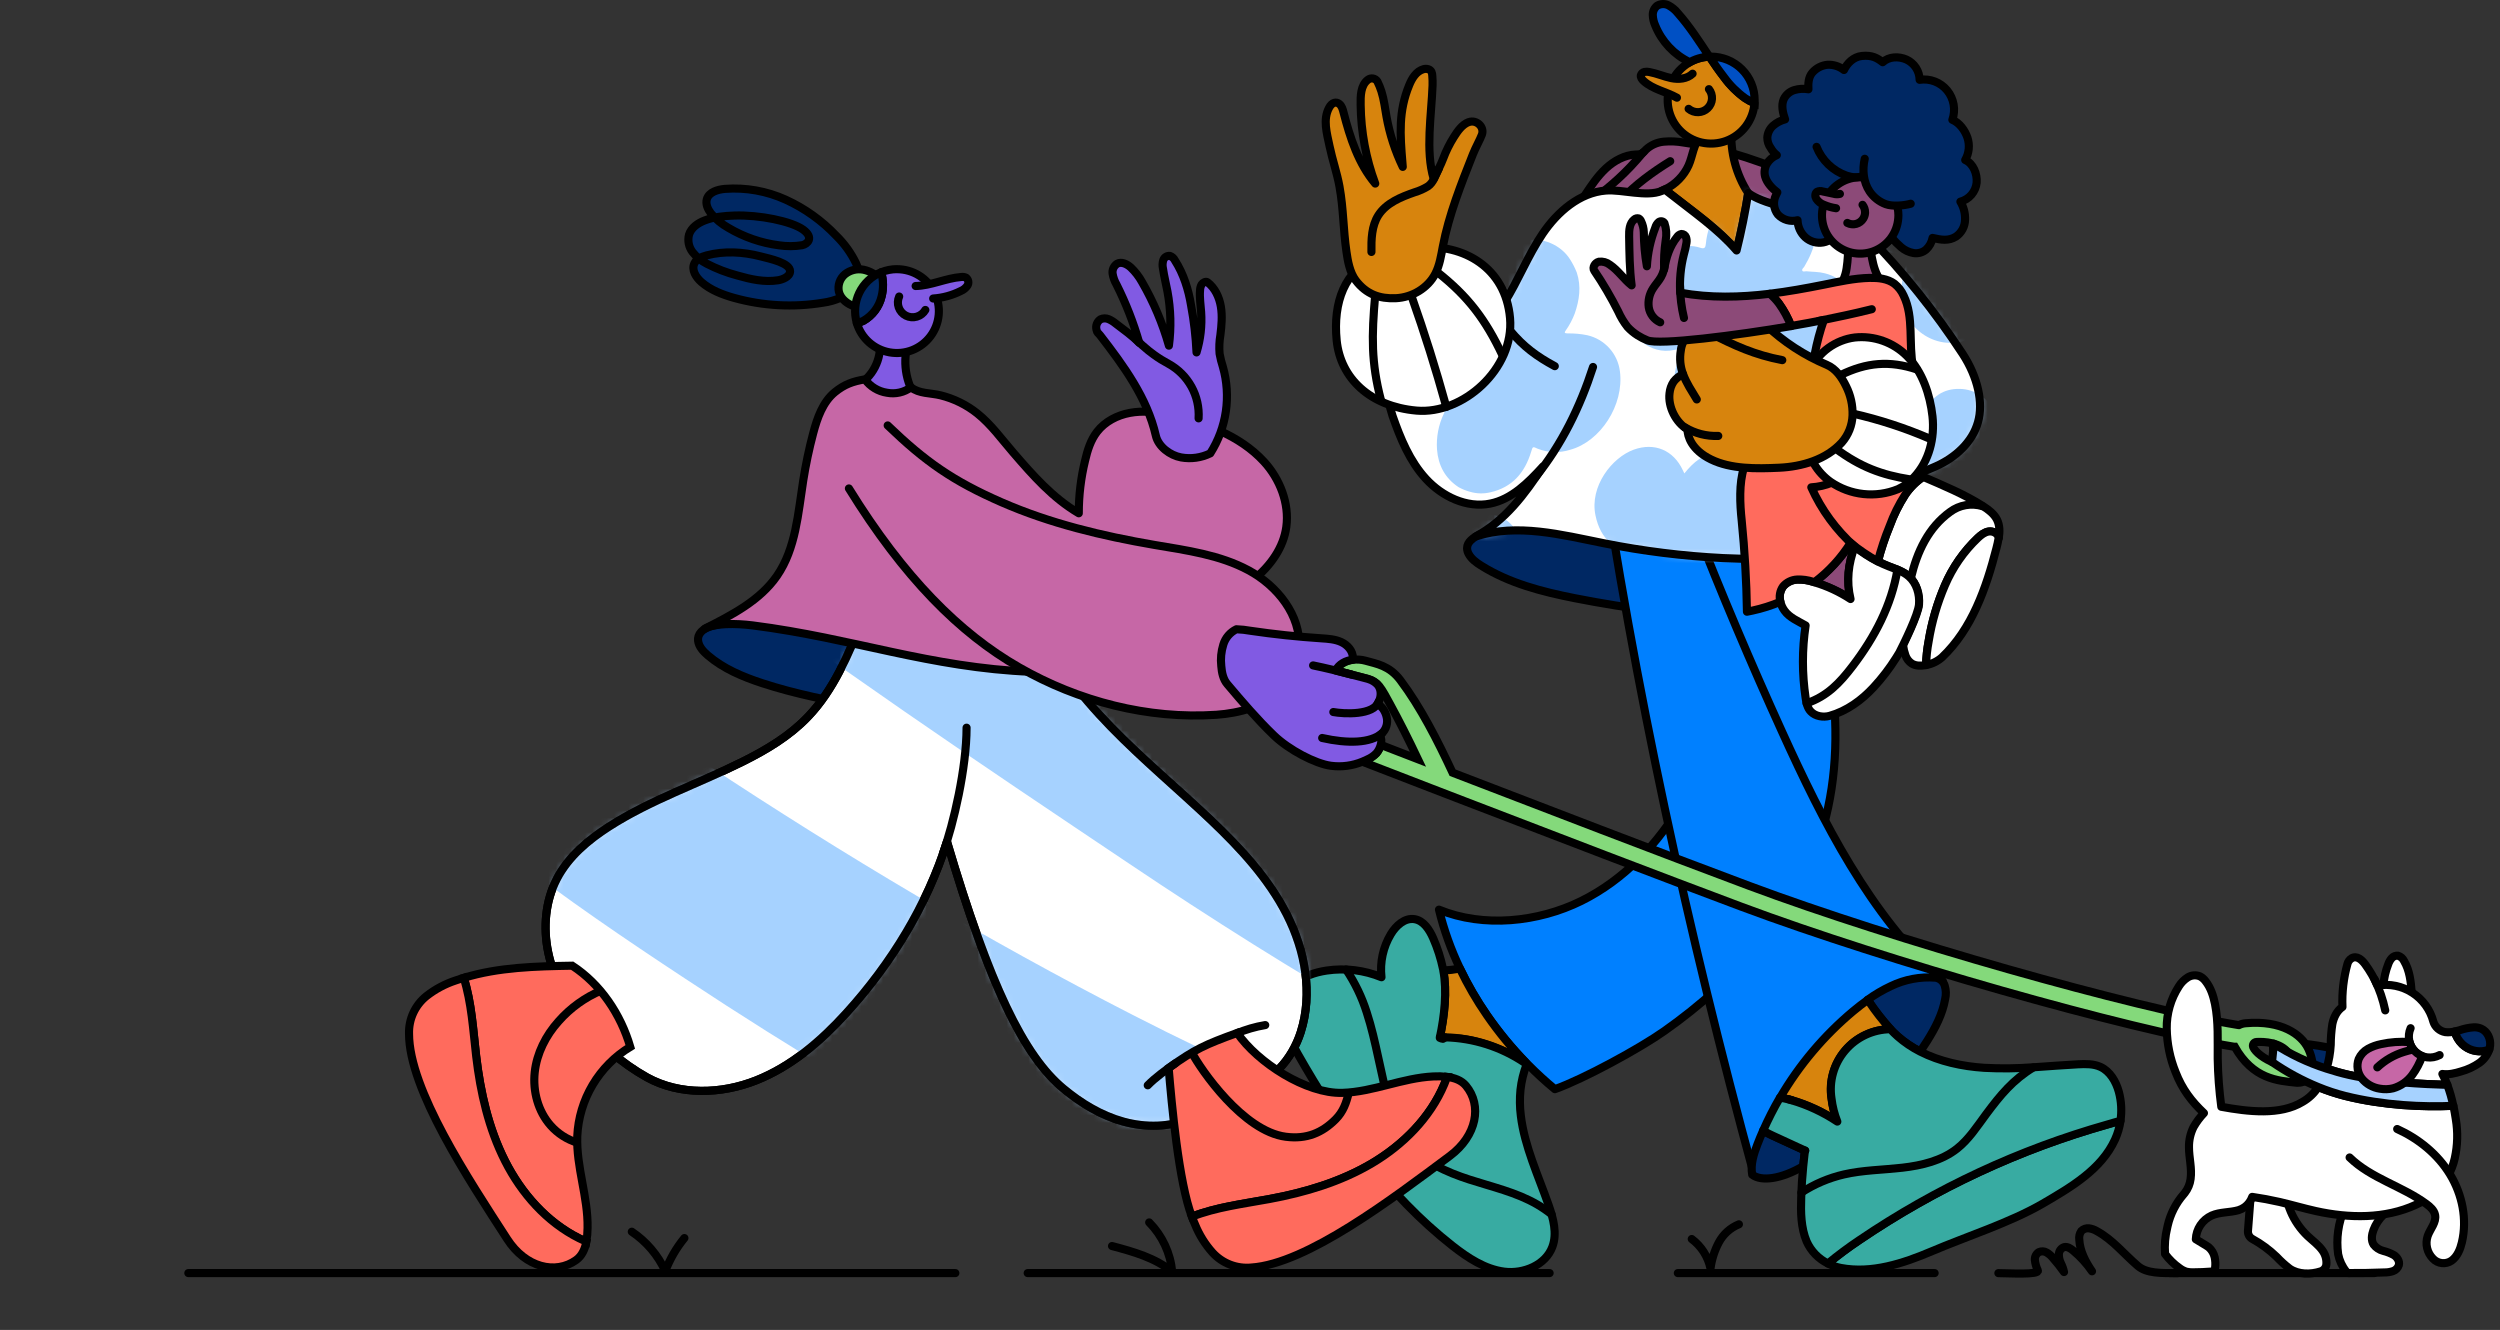 <svg width="344" height="183" viewBox="0 0 344 183" fill="none" xmlns="http://www.w3.org/2000/svg">
<rect x="0" y="0" width="344" height="183" fill="#333333" stroke="none"/>
<g clip-path="url(#clip0_372_1533)">
<path d="M326.691 175.176H298.57" stroke="black" stroke-width="1.117" stroke-linecap="round" stroke-linejoin="round"/>
<path d="M266.203 175.176H230.869" stroke="black" stroke-width="1.117" stroke-linecap="round" stroke-linejoin="round"/>
<path d="M213.226 175.176H141.41" stroke="black" stroke-width="1.117" stroke-linecap="round" stroke-linejoin="round"/>
<path d="M131.456 175.176H25.915" stroke="black" stroke-width="1.117" stroke-linecap="round" stroke-linejoin="round"/>
<path d="M274.977 175.183C276.281 175.183 280.698 175.462 280.405 174.809C280.184 174.349 280.045 173.855 279.995 173.348C279.984 173.138 280.03 172.928 280.128 172.742C280.227 172.556 280.374 172.4 280.553 172.29C280.721 172.213 280.906 172.178 281.09 172.187C281.275 172.196 281.455 172.249 281.614 172.343C281.935 172.53 282.219 172.774 282.452 173.063C283.009 173.689 283.53 174.346 284.01 175.032C283.92 174.61 283.776 174.202 283.58 173.817C283.384 173.431 283.288 173.002 283.301 172.569C283.31 172.353 283.384 172.144 283.514 171.972C283.645 171.799 283.824 171.67 284.03 171.603C284.48 171.497 284.918 171.793 285.275 172.089C286.264 172.913 287.134 173.869 287.861 174.931C286.973 173.619 286.186 172.156 286.11 170.575C286.049 170.158 286.148 169.734 286.39 169.388C286.524 169.25 286.689 169.144 286.871 169.08C287.053 169.015 287.248 168.994 287.44 169.017C287.823 169.069 288.192 169.199 288.523 169.399C290.757 170.62 292.243 172.549 294.178 174.2C295.398 175.236 297.334 175.183 299.646 175.183" stroke="black" stroke-width="1.117" stroke-linecap="round" stroke-linejoin="round"/>
<path d="M232.784 170.489C234.107 171.484 235.024 172.923 235.367 174.541C235.531 173.285 235.92 172.069 236.515 170.95C237.118 169.826 238.093 168.947 239.274 168.465" stroke="black" stroke-width="1.117" stroke-linecap="round" stroke-linejoin="round"/>
<path d="M158.129 168.203C159.934 170.036 161.053 172.436 161.295 174.997C158.958 173.073 155.939 172.233 153.013 171.454" stroke="black" stroke-width="1.117" stroke-linecap="round" stroke-linejoin="round"/>
<path d="M94.174 170.358C93.058 171.723 92.17 173.258 91.543 174.905C90.537 172.707 88.942 170.831 86.936 169.484" stroke="black" stroke-width="1.117" stroke-linecap="round" stroke-linejoin="round"/>
<path d="M227.877 84.132C224.129 83.624 220.39 83.046 216.679 82.309C212.191 81.421 207.665 80.259 203.794 77.821C203.132 77.405 202.473 76.927 202.099 76.243C201.954 75.995 201.875 75.713 201.87 75.425C201.87 74.559 202.741 73.979 203.509 73.576C205.243 72.666 207.187 72.549 209.122 72.236C212.013 71.77 214.942 71.418 217.866 71.585C220.789 71.753 223.73 72.465 226.224 73.995C227.134 74.524 227.939 75.217 228.597 76.04C229.826 77.665 230.167 79.865 229.714 81.851C229.596 82.343 229.369 82.803 229.052 83.198C228.734 83.592 228.333 83.911 227.877 84.132Z" fill="#002863" stroke="black" stroke-width="1.117" stroke-linecap="round" stroke-linejoin="round"/>
<path d="M251.873 92.11C250.82 84.888 248.725 77.868 246.567 70.886C244.875 69.574 242.247 69.133 240.113 69.311C237.98 69.49 235.925 70.216 233.947 71.006C233.272 71.286 232.551 71.593 232.185 72.218C231.926 72.755 231.835 73.358 231.923 73.947C232.417 80.266 239.183 85.396 237.999 91.624C236.773 98.122 234.847 104.553 231.549 110.286C228.251 116.019 223.509 121.04 217.586 123.97C211.663 126.899 204.118 127.686 198.002 125.168C198.682 127.96 199.652 130.674 200.895 133.266C201.963 135.502 203.208 137.65 204.617 139.689C206.218 142.004 208.01 144.182 209.974 146.198L209.996 146.22L210.292 146.519C211.455 147.697 212.677 148.816 213.953 149.87C217.89 148.474 225.631 144.263 229.033 141.856C238.901 134.894 247.516 125.416 250.873 113.813C252.892 106.807 252.923 99.334 251.873 92.11Z" fill="#0080FF" stroke="black" stroke-width="1.117" stroke-linecap="round" stroke-linejoin="round"/>
<path d="M204.604 139.696C203.194 137.658 201.949 135.51 200.881 133.273C200.123 133.412 199.358 133.506 198.589 133.553C199.147 136.412 198.731 139.914 198.105 142.807C198.238 142.877 198.383 142.92 198.533 142.936C201.705 142.48 206.55 144.053 209.761 146.222L209.946 146.206C207.987 144.189 206.2 142.011 204.604 139.696Z" fill="#D7840D" stroke="black" stroke-width="1.117" stroke-linecap="round" stroke-linejoin="round"/>
<path d="M213.087 165.809C211.671 161.777 209.775 157.727 209.27 153.555C209.117 152.361 209.101 151.154 209.219 149.956C209.349 148.769 209.631 147.603 210.057 146.487L210.082 146.432L209.784 146.222C206.546 144.042 202.753 142.833 198.851 142.737C198.666 142.737 198.122 142.757 198.128 142.737C198.745 139.852 199.141 136.378 198.597 133.538C198.597 133.471 198.574 133.404 198.56 133.337C198.257 131.883 197.804 130.465 197.209 129.104C196.692 127.934 195.902 126.677 194.637 126.476C193.288 126.261 192.084 127.367 191.381 128.537C190.313 130.32 189.86 132.403 190.091 134.468C187.705 133.491 185.101 133.173 182.551 133.547C180.889 133.793 179.217 134.365 177.996 135.518C176.776 136.672 176.636 138.501 176.748 140.179C176.862 141.922 177.72 143.516 178.583 145.035C184.196 154.929 190.917 164.41 199.867 171.43C201.981 173.086 204.335 174.642 206.985 174.98C209.636 175.318 212.682 174.072 213.609 171.556C214.288 169.713 213.738 167.663 213.087 165.809Z" fill="#38ABA2" stroke="black" stroke-width="1.117" stroke-linecap="round" stroke-linejoin="round"/>
<path d="M185.229 133.414C186.449 135.235 187.403 137.221 188.063 139.312C189.392 143.378 189.934 147.667 191.151 151.769C191.735 153.724 192.492 155.679 193.768 157.282C195.835 159.876 199.029 161.286 202.188 162.308C205.346 163.33 208.636 164.062 211.503 165.726C212.199 166.132 212.864 166.586 213.495 167.086" stroke="black" stroke-width="1.117" stroke-linecap="round" stroke-linejoin="round"/>
<path d="M198.119 142.81C198.252 142.88 198.397 142.923 198.546 142.939L198.842 142.74C198.65 142.74 198.457 142.74 198.264 142.74C198.216 142.738 198.168 142.738 198.119 142.74C198.119 142.757 198.119 142.78 198.119 142.796V142.81Z" stroke="black" stroke-width="1.117" stroke-linecap="round" stroke-linejoin="round"/>
<path d="M233.065 71.945C236.859 81.641 240.911 91.228 245.221 100.708C250.887 113.171 257.229 125.746 267.318 134.989C260.1 145.146 251.172 154.012 241.348 161.669C232.261 128.301 224.872 94.417 219.879 60.197C221.063 59.686 222.06 59.918 223.294 60.303C224.519 60.718 225.664 61.337 226.682 62.135C229.993 64.576 231.566 68.125 233.065 71.945Z" fill="#0080FF" stroke="black" stroke-width="1.117" stroke-linecap="round" stroke-linejoin="round"/>
<path d="M261.121 142.589C262.064 143.415 263.107 144.121 264.226 144.689C264.553 144.203 264.874 143.717 265.181 143.225C266.298 141.444 267.292 139.536 267.655 137.464C267.796 136.863 267.777 136.235 267.599 135.644C267.517 135.357 267.355 135.1 267.132 134.902C266.909 134.704 266.634 134.574 266.34 134.527C264.226 134.367 262.107 134.766 260.196 135.685C259.066 136.212 257.989 136.845 256.979 137.576L257.164 137.838C258.055 139.163 259.038 140.423 260.107 141.608C260.431 141.949 260.772 142.279 261.121 142.589Z" fill="#002863" stroke="black" stroke-width="1.117" stroke-linecap="round" stroke-linejoin="round"/>
<path d="M248.346 158.348L248.393 158.326L248.349 158.306L243.956 156.285C243.487 156.084 243.038 155.841 242.613 155.559C242.333 156.176 242.079 156.798 241.836 157.427C241.311 158.773 240.845 160.219 241.102 161.635C242.35 162.61 245.109 162.244 248.12 160.468C248.185 159.786 248.258 159.105 248.34 158.424C248.344 158.399 248.345 158.374 248.346 158.348Z" fill="#002863" stroke="black" stroke-width="1.117" stroke-linecap="round" stroke-linejoin="round"/>
<path d="M252.836 154.323C252.432 153.309 252.163 152.246 252.034 151.162C251.853 149.989 251.925 148.79 252.247 147.647C252.57 146.504 253.134 145.444 253.902 144.538C254.67 143.632 255.624 142.903 256.699 142.398C257.774 141.894 258.945 141.626 260.133 141.614C259.064 140.429 258.08 139.169 257.189 137.845L257.005 137.582C256.307 138.079 255.628 138.61 254.969 139.16C250.968 142.514 247.575 146.534 244.941 151.042C245.482 151.108 246.016 151.222 246.536 151.383C248.773 152.037 250.897 153.029 252.836 154.323Z" fill="#D7840D" stroke="black" stroke-width="1.117" stroke-linecap="round" stroke-linejoin="round"/>
<path d="M255.855 170.635C254.356 171.635 252.91 172.709 251.521 173.855C252.086 174.145 252.689 174.353 253.313 174.472C257.538 175.268 261.856 173.858 265.813 172.174C270.593 170.138 276.581 168.234 281.077 165.623C284.986 163.341 289.15 160.915 291.032 156.785C291.4 155.971 291.653 155.11 291.783 154.227C291.2 154.344 290.605 154.548 290.043 154.704C277.867 158.147 266.323 163.526 255.855 170.635Z" fill="#38ABA2" stroke="black" stroke-width="1.117" stroke-linecap="round" stroke-linejoin="round"/>
<path d="M291.557 150.25C291.166 148.826 290.354 147.407 289.008 146.798C288.061 146.371 286.98 146.396 285.936 146.447C284.028 146.544 282.124 146.704 280.217 146.829L279.759 146.86C277.52 147.028 275.273 147.052 273.031 146.932C269.993 146.734 266.905 146.067 264.218 144.698C263.1 144.131 262.056 143.425 261.113 142.598C260.764 142.289 260.434 141.959 260.113 141.621C258.926 141.633 257.755 141.9 256.68 142.405C255.605 142.909 254.651 143.639 253.883 144.545C253.115 145.45 252.55 146.511 252.228 147.653C251.906 148.796 251.833 149.995 252.015 151.169C252.143 152.253 252.412 153.316 252.816 154.33C250.874 153.034 248.746 152.043 246.505 151.389L246.109 151.278C245.716 151.171 245.315 151.095 244.911 151.049C244.062 152.507 243.295 154.012 242.615 155.556C243.04 155.838 243.49 156.081 243.958 156.282L248.348 158.306L248.393 158.326L248.346 158.348C248.347 158.373 248.347 158.397 248.346 158.421C248.262 159.102 248.188 159.784 248.125 160.465C247.985 161.898 247.888 163.333 247.846 164.771C247.773 166.821 247.804 168.938 248.597 170.828C249.189 172.15 250.227 173.221 251.529 173.855C252.915 172.709 254.359 171.635 255.855 170.635C266.321 163.532 277.86 158.158 290.032 154.718C290.591 154.562 291.188 154.358 291.772 154.241C291.977 152.91 291.904 151.551 291.557 150.25Z" fill="#38ABA2" stroke="black" stroke-width="1.117" stroke-linecap="round" stroke-linejoin="round"/>
<path d="M247.865 164.095C249.659 162.927 251.644 162.083 253.73 161.601C256.357 160.998 259.077 160.984 261.755 160.677C264.433 160.37 267.176 159.719 269.295 158.049C270.926 156.759 272.06 154.977 273.302 153.302C275.291 150.64 276.955 148.605 279.789 146.879" stroke="black" stroke-width="1.117" stroke-linecap="round" stroke-linejoin="round"/>
<path d="M218.095 26.845C218.955 25.546 219.823 24.234 220.966 23.173C222.108 22.111 223.565 21.313 225.121 21.26C225.352 21.271 225.584 21.241 225.805 21.171C226.059 21.03 226.282 20.84 226.461 20.612C227.134 19.974 228.001 19.581 228.924 19.495C229.842 19.412 230.767 19.453 231.675 19.615C237.517 20.453 243.124 22.508 248.536 24.851C248.87 25.006 249.216 25.135 249.569 25.236C250.323 25.432 250.762 26.398 250.566 27.149C250.492 27.377 250.363 27.584 250.191 27.752C250.02 27.919 249.81 28.043 249.581 28.113C249.121 28.246 248.643 28.302 248.165 28.277C239.41 28.297 230.647 27.046 221.915 27.8C220.689 27.906 219.455 28.051 218.237 27.881C218.108 27.876 217.985 27.827 217.888 27.741C217.637 27.426 218.24 27.216 218.095 26.845Z" fill="#8C4A78" stroke="black" stroke-width="1.117" stroke-linecap="round" stroke-linejoin="round"/>
<path d="M226.109 20.957C223.718 23.836 221.75 25.509 219.097 27.55" stroke="black" stroke-width="1.117" stroke-linecap="round" stroke-linejoin="round"/>
<path d="M229.823 22.18C227.471 23.629 224.958 25.441 223.093 27.485" stroke="black" stroke-width="1.117" stroke-linecap="round" stroke-linejoin="round"/>
<path d="M238.952 34.474C239.6 31.868 240.133 29.234 240.55 26.574C238.9 24.01 238.093 20.995 238.24 17.951C237.624 17.666 236.962 17.491 236.286 17.434C235.897 17.402 235.507 17.465 235.149 17.618C234.875 17.765 234.632 17.962 234.431 18.199C234.163 18.49 233.918 18.802 233.7 19.132C232.862 20.422 232.862 21.955 232.08 23.282C231.31 24.641 230.095 25.693 228.64 26.261L228.662 26.286C228.801 26.228 228.937 26.161 229.067 26.085C233.066 29.232 236.397 31.497 238.952 34.474Z" fill="#D7840D" stroke="black" stroke-width="1.117" stroke-linecap="round" stroke-linejoin="round"/>
<path d="M240.155 13.529C239.033 12.729 238.047 11.753 237.237 10.639C236.525 9.723 235.866 8.768 235.22 7.805C234.067 7.849 232.95 8.227 232.007 8.892C231.063 9.557 230.332 10.481 229.902 11.553C229.472 12.624 229.361 13.798 229.584 14.931C229.806 16.064 230.352 17.108 231.155 17.938C231.958 18.767 232.984 19.347 234.11 19.606C235.235 19.864 236.411 19.792 237.496 19.397C238.581 19.002 239.528 18.301 240.224 17.379C240.919 16.458 241.333 15.354 241.414 14.202C240.975 14.016 240.554 13.791 240.155 13.529Z" fill="#D7840D" stroke="black" stroke-width="1.117" stroke-linecap="round" stroke-linejoin="round"/>
<path d="M232.355 14.974C232.726 15.287 233.199 15.452 233.684 15.435C234.169 15.418 234.63 15.222 234.978 14.885C235.327 14.547 235.537 14.092 235.568 13.608C235.599 13.124 235.45 12.645 235.148 12.266" stroke="black" stroke-width="1.117" stroke-linecap="round" stroke-linejoin="round"/>
<path d="M230.747 13.442C229.245 12.604 227.432 12.3 226.164 11.144C225.938 10.934 225.718 10.649 225.785 10.351C225.818 10.239 225.88 10.137 225.966 10.058C226.051 9.978 226.156 9.923 226.271 9.898C226.499 9.853 226.734 9.857 226.96 9.912C227.982 10.102 228.946 10.538 229.965 10.75C230.984 10.962 232.149 10.862 232.9 10.141" fill="#D7840D"/>
<path d="M230.747 13.442C229.245 12.604 227.432 12.3 226.164 11.144C225.938 10.934 225.718 10.649 225.785 10.351C225.818 10.239 225.88 10.137 225.966 10.058C226.051 9.978 226.156 9.923 226.271 9.898C226.499 9.853 226.734 9.857 226.96 9.912C227.982 10.102 228.946 10.538 229.965 10.75C230.984 10.962 232.149 10.862 232.9 10.141" stroke="black" stroke-width="1.117" stroke-linecap="round" stroke-linejoin="round"/>
<path d="M240.155 13.529C240.554 13.79 240.976 14.015 241.415 14.202C241.415 14.062 241.437 13.923 241.437 13.775C241.437 12.989 241.282 12.211 240.981 11.485C240.681 10.759 240.24 10.099 239.684 9.544C239.128 8.988 238.468 8.548 237.742 8.247C237.016 7.947 236.238 7.793 235.453 7.793C235.374 7.793 235.299 7.793 235.221 7.793C235.866 8.756 236.525 9.711 237.237 10.627C238.047 11.746 239.032 12.726 240.155 13.529Z" fill="#0050C4" stroke="black" stroke-width="1.117" stroke-miterlimit="10"/>
<path d="M230.864 1.799C230.518 1.365 230.087 1.006 229.599 0.743C229.354 0.614 229.079 0.551 228.802 0.559C228.525 0.568 228.255 0.649 228.019 0.793C227.826 0.947 227.671 1.144 227.568 1.368C227.465 1.592 227.415 1.837 227.424 2.084C227.443 2.576 227.558 3.059 227.762 3.508C228.657 5.726 230.351 7.528 232.509 8.559L232.341 8.657C233.207 8.131 234.194 7.835 235.207 7.797C233.838 5.745 232.506 3.642 230.864 1.799Z" fill="#0050C4" stroke="black" stroke-width="1.117" stroke-linecap="round" stroke-linejoin="round"/>
<path d="M248.349 158.312C248.35 158.326 248.35 158.34 248.349 158.354L248.396 158.332L248.349 158.312Z" stroke="black" stroke-width="1.117" stroke-linecap="round" stroke-linejoin="round"/>
<path d="M246.128 151.266L246.524 151.377" stroke="black" stroke-width="1.117" stroke-linecap="round" stroke-linejoin="round"/>
<path d="M270.063 48.693C266.239 42.844 261.855 37.38 256.975 32.379C255.872 31.239 254.034 29.385 252.448 29.307C243.233 28.896 240.549 26.551 240.549 26.551V26.565C240.134 29.219 239.602 31.853 238.952 34.465C236.397 31.488 233.065 29.223 229.066 26.07C228.936 26.146 228.801 26.213 228.661 26.271C226.534 27.151 223.241 26.042 220.968 26.218C217.355 26.498 214.322 29.137 212.283 32.136C210.245 35.135 208.932 38.559 207.008 41.63C202.962 42.758 199.099 44.46 195.536 46.685C194.003 47.662 192.49 48.785 191.582 50.36C191.219 50.991 190.976 51.756 190.664 52.418C190.613 52.518 190.577 52.669 190.664 52.719C190.825 54.246 191.142 55.753 191.61 57.215C192.694 60.329 193.981 63.468 196.212 65.895C198.443 68.321 201.814 69.944 205.048 69.296C208 68.704 210.281 66.417 212.308 64.191C209.795 68.036 207.089 71.644 203.048 73.82C208.773 71.977 214.777 73.568 220.683 74.75C226.105 75.834 231.6 76.517 237.123 76.794C243.889 77.132 250.946 76.794 256.967 73.683C256.816 71.868 257.131 70.078 257.441 68.282C257.531 67.774 257.642 67.238 258 66.861C260.883 66.272 263.693 65.368 266.377 64.163C269.022 62.987 271.404 60.865 272.172 58.078C272.926 55.434 272.161 51.912 270.063 48.693Z" fill="white"/>
<mask id="mask0_372_1533" style="mask-type:luminance" maskUnits="userSpaceOnUse" x="190" y="26" width="83" height="51">
<path d="M270.063 48.693C266.239 42.844 261.855 37.38 256.975 32.379C255.872 31.239 254.034 29.385 252.448 29.307C243.233 28.896 240.549 26.551 240.549 26.551V26.565C240.134 29.219 239.602 31.853 238.952 34.465C236.397 31.488 233.065 29.223 229.066 26.07C228.936 26.146 228.801 26.213 228.661 26.271C226.534 27.151 223.241 26.042 220.968 26.218C217.355 26.498 214.322 29.137 212.283 32.136C210.245 35.135 208.932 38.559 207.008 41.63C202.962 42.758 199.099 44.46 195.536 46.685C194.003 47.662 192.49 48.785 191.582 50.36C191.219 50.991 190.976 51.756 190.664 52.418C190.613 52.518 190.577 52.669 190.664 52.719C190.825 54.246 191.142 55.753 191.61 57.215C192.694 60.329 193.981 63.468 196.212 65.895C198.443 68.321 201.814 69.944 205.048 69.296C208 68.704 210.281 66.417 212.308 64.191C209.795 68.036 207.089 71.644 203.048 73.82C208.773 71.977 214.777 73.568 220.683 74.75C226.105 75.834 231.6 76.517 237.123 76.794C243.889 77.132 250.946 76.794 256.967 73.683C256.816 71.868 257.131 70.078 257.441 68.282C257.531 67.774 257.642 67.238 258 66.861C260.883 66.272 263.693 65.368 266.377 64.163C269.022 62.987 271.404 60.865 272.172 58.078C272.926 55.434 272.161 51.912 270.063 48.693Z" fill="white"/>
</mask>
<g mask="url(#mask0_372_1533)">
<path d="M200.698 67.033C198.835 65.804 197.905 64.036 197.732 61.85C197.618 60.163 197.937 58.475 198.659 56.946C198.721 56.815 198.833 56.695 198.743 56.491C198.414 56.552 198.076 56.605 197.741 56.681C194.348 57.446 191.276 54.637 191.081 51.389C190.852 47.622 193.432 44.148 197.266 42.861C198.662 42.394 200.081 42.216 201.508 42.685C202.036 42.861 201.999 42.512 202.03 42.227C202.169 40.743 202.627 39.306 203.373 38.016C204.873 35.474 207.126 33.905 209.936 33.151C212.17 32.551 214.789 33.709 216.023 35.664C216.399 36.245 216.715 36.863 216.967 37.507C217.601 39.417 217.325 41.283 216.688 43.132C216.38 43.95 215.97 44.726 215.468 45.441C215.233 45.754 215.247 45.868 215.683 45.877C216.6 45.86 217.517 45.944 218.417 46.128C219.583 46.396 220.64 47.017 221.442 47.905C222.244 48.794 222.754 49.908 222.901 51.096C223.505 55.757 220.187 60.775 216.051 61.889C214.596 62.353 213.026 62.305 211.603 61.752C210.891 61.417 210.91 61.423 210.687 62.16C209.818 65.033 208.098 67.066 205.06 67.745C204.138 67.964 203.175 67.937 202.267 67.667C201.72 67.52 201.193 67.308 200.698 67.033Z" fill="#A6D2FF"/>
<path d="M231.134 48.904L231.497 47.943C231.075 48.021 230.737 48.071 230.402 48.147C226.976 48.917 223.951 46.058 223.736 42.841C223.426 38.2 227.297 34.944 230.645 34.106C231.742 33.827 232.857 33.721 233.94 34.086C234.566 34.298 234.677 34.056 234.728 33.528C234.868 31.998 235.367 30.524 236.185 29.224C237.63 26.895 239.94 25.233 242.608 24.603C245.507 23.868 248.559 25.773 249.545 28.831C250.458 31.668 249.735 34.254 248.26 36.709C248.154 36.884 247.878 37.035 248.009 37.267C248.112 37.44 248.375 37.312 248.567 37.328C249.405 37.415 250.268 37.387 251.106 37.608C252.332 37.91 253.429 38.596 254.239 39.564C255.049 40.533 255.529 41.734 255.61 42.995C255.962 47.292 252.949 51.822 249.486 53.112C248.724 53.458 247.9 53.545 247.09 53.701C246.025 53.748 244.962 53.548 243.988 53.115C243.708 52.958 243.58 53.056 243.482 53.363C243.281 54.093 243.001 54.798 242.644 55.466C241.681 57.116 240.41 58.401 238.539 59.018C235.535 60.012 232.482 58.778 231.12 56.013C230.509 54.668 230.266 53.185 230.413 51.715C230.494 50.99 230.662 50.276 230.913 49.59C230.997 49.356 231.053 49.127 231.134 48.904Z" fill="#A6D2FF"/>
<path d="M268.224 24.129C268.662 23.516 269.177 22.962 269.757 22.482C271.276 21.281 272.985 20.837 274.865 21.331C277.548 22.035 278.855 24.582 277.936 27.215C277.875 27.394 277.816 27.575 277.741 27.804C278.146 27.824 278.447 27.623 278.769 27.525C282.603 26.307 286.588 28.555 287.344 32.479C287.766 34.635 287.065 36.629 285.996 38.483C285.45 39.4 284.712 40.188 283.831 40.792C281.569 42.39 279.104 42.434 276.8 40.887C276.386 40.608 275.982 40.329 275.476 39.968C275.496 40.312 275.496 40.656 275.476 40.999C275.099 44.004 273.262 45.833 270.547 46.802C266.289 48.327 261.701 45.04 261.628 40.519C261.605 38.722 261.987 36.943 262.745 35.313C262.882 35.012 262.974 34.844 262.494 34.88C257.417 35.255 255.73 31.529 255.867 28.044C255.99 24.917 258.598 21.644 261.511 20.75C264.303 19.893 266.722 20.968 267.973 23.613C268.04 23.747 268.107 23.884 268.224 24.129Z" fill="#A6D2FF"/>
<path d="M191.144 84.319C188.167 83.481 186.428 80.772 186.749 77.46C187.05 74.374 189.541 71.205 192.351 70.328C195.16 69.451 197.603 70.518 198.868 73.188L199.061 73.593C199.357 73.537 199.427 73.271 199.578 73.098C201.253 71.18 203.281 70.258 205.819 70.92C208.357 71.582 209.729 74.148 208.874 76.659C208.799 76.879 208.72 77.1 208.628 77.371C209.039 77.393 209.34 77.192 209.659 77.092C213.49 75.874 217.461 78.116 218.237 82.037C218.662 84.193 217.958 86.184 216.894 88.038C216.35 88.956 215.614 89.745 214.736 90.35C212.471 91.953 210.011 92.004 207.707 90.465C207.291 90.186 206.886 89.906 206.481 89.611C206.431 89.65 206.372 89.675 206.372 89.697C206.721 93.031 203.658 95.95 200.773 96.578C199.78 96.792 198.751 96.782 197.763 96.548C196.774 96.313 195.85 95.861 195.059 95.224C194.268 94.587 193.628 93.781 193.188 92.866C192.748 91.95 192.518 90.948 192.515 89.932C192.527 88.181 192.907 86.453 193.632 84.86C193.78 84.489 193.588 84.483 193.295 84.511C192.572 84.58 191.843 84.515 191.144 84.319Z" fill="#A6D2FF"/>
<path d="M249.891 71.075C251.405 73.206 251.229 75.479 250.391 77.777C249.425 80.408 247.685 82.27 244.876 82.943C243.239 83.337 241.77 82.823 240.408 81.96C239.969 81.681 239.57 81.371 239.045 81.014C239.084 81.686 239.038 82.361 238.908 83.022C238.213 85.73 235.166 88.118 232.259 88.249C229.414 88.375 226.445 86.364 225.538 83.619C224.811 81.419 225.228 79.263 225.968 77.146C226.018 77.001 226.082 76.867 226.143 76.722C226.49 75.931 226.49 75.934 225.605 75.965C222.34 76.082 220.226 74.236 219.539 70.924C218.701 66.928 221.807 62.949 224.817 61.868C227.668 60.846 230.271 61.946 231.558 64.705L231.768 65.144C233.016 63.577 234.457 62.365 236.515 62.214C238.573 62.064 240.274 62.795 241.346 64.675C241.642 65.234 241.808 65.853 241.831 66.485C241.855 67.118 241.736 67.747 241.483 68.327C241.424 68.486 241.363 68.645 241.254 68.933C244.421 67.677 247.177 68.095 249.486 70.572C249.629 70.732 249.765 70.899 249.891 71.075Z" fill="#A6D2FF"/>
<path d="M176.062 32.261C176.21 31.49 176.604 30.806 176.9 29.974C175.836 30.14 174.749 30.068 173.716 29.762C173.493 29.681 173.239 29.683 173.052 29.51C172.719 29.387 172.409 29.208 172.136 28.983C169.181 26.24 169.033 21.839 171.792 18.533C173.012 17.067 174.467 15.969 176.411 15.687C178.827 15.335 180.798 16.397 181.884 18.603C181.979 18.793 182.066 18.985 182.164 19.178C182.462 19.094 182.538 18.84 182.689 18.664C184.322 16.785 186.319 15.855 188.813 16.472C191.549 17.151 192.851 19.717 191.921 22.384C191.865 22.549 191.809 22.713 191.714 22.987C192.303 22.819 192.831 22.657 193.356 22.521C197.916 21.362 202.225 25.458 201.315 30.061C200.851 32.409 199.891 34.439 197.911 35.88C195.573 37.581 193.11 37.614 190.723 35.995C190.332 35.729 189.944 35.458 189.441 35.109C189.664 37.226 188.827 38.821 187.458 40.181C186.244 41.402 184.645 42.166 182.932 42.342C180.039 42.663 176.88 40.519 175.95 37.651C175.347 35.83 175.607 34.043 176.062 32.261Z" fill="#A6D2FF"/>
<path d="M264.822 56.752C265.749 54.58 267.408 53.466 269.639 53.513C270.729 53.525 271.788 53.872 272.673 54.506C273.558 55.141 274.227 56.032 274.588 57.06C275.317 58.989 275.23 60.869 274.183 62.664C273.946 63.069 274.066 63.161 274.462 63.265C276.897 63.918 278.391 65.499 279.006 67.934C279.299 69.003 279.299 70.132 279.006 71.201C278.609 72.704 277.903 74.108 276.934 75.323C274.443 78.473 270.511 77.99 268.277 75.337C268.134 75.166 268.053 74.82 267.785 74.893C267.595 74.943 267.601 75.261 267.537 75.468C267.092 76.992 266.146 78.321 264.853 79.241C262.276 81.047 259.12 80.243 257.757 77.389C256.797 75.379 256.953 73.318 257.657 71.268C257.87 70.604 258.151 69.963 258.494 69.355C258.609 69.157 258.749 69.003 258.355 68.914C254.8 68.101 253.328 65.982 253.825 62.304C254.091 60.159 255.064 58.163 256.59 56.632C258.919 54.276 262.345 54.398 264.197 56.892C264.526 57.35 264.526 57.35 264.822 56.752Z" fill="#A6D2FF"/>
</g>
<path d="M270.063 48.693C266.239 42.844 261.855 37.38 256.975 32.379C255.872 31.239 254.034 29.385 252.448 29.307C243.233 28.896 240.549 26.551 240.549 26.551V26.565C240.134 29.219 239.602 31.853 238.952 34.465C236.397 31.488 233.065 29.223 229.066 26.07C228.936 26.146 228.801 26.213 228.661 26.271C226.534 27.151 223.241 26.042 220.968 26.218C217.355 26.498 214.322 29.137 212.283 32.136C210.245 35.135 208.932 38.559 207.008 41.63C202.962 42.758 199.099 44.46 195.536 46.685C194.003 47.662 192.49 48.785 191.582 50.36C191.219 50.991 190.976 51.756 190.664 52.418C190.613 52.518 190.577 52.669 190.664 52.719C190.825 54.246 191.142 55.753 191.61 57.215C192.694 60.329 193.981 63.468 196.212 65.895C198.443 68.321 201.814 69.944 205.048 69.296C208 68.704 210.281 66.417 212.308 64.191C209.795 68.036 207.089 71.644 203.048 73.82C208.773 71.977 214.777 73.568 220.683 74.75C226.105 75.834 231.6 76.517 237.123 76.794C243.889 77.132 250.946 76.794 256.967 73.683C256.816 71.868 257.131 70.078 257.441 68.282C257.531 67.774 257.642 67.238 258 66.861C260.883 66.272 263.693 65.368 266.377 64.163C269.022 62.987 271.404 60.865 272.172 58.078C272.926 55.434 272.161 51.912 270.063 48.693Z" stroke="black" stroke-width="1.117" stroke-linecap="round" stroke-linejoin="round"/>
<path d="M211.261 65.674C214.891 61.178 217.421 56.003 219.2 50.496" stroke="black" stroke-width="1.117" stroke-linecap="round" stroke-linejoin="round"/>
<path d="M207.82 45.527C209.63 47.697 211.451 49.043 213.939 50.384" stroke="black" stroke-width="1.117" stroke-linecap="round" stroke-linejoin="round"/>
<path d="M195.383 34.058C201.322 33.538 207.17 36.791 207.781 43.77C208.393 50.748 201.275 57.065 194.911 56.498C188.547 55.931 184.444 52.067 183.925 46.833C183.406 41.6 185.042 37.121 189.395 35.384C193.749 33.647 195.383 34.058 195.383 34.058Z" fill="white" stroke="black" stroke-width="1.117" stroke-linecap="round" stroke-linejoin="round"/>
<path d="M189.222 40.637C188.739 46.25 188.664 49.852 190.015 55.041" stroke="black" stroke-width="1.117" stroke-linecap="round" stroke-linejoin="round"/>
<path d="M194.21 40.703C196.07 45.989 197.514 50.583 199.01 55.981" stroke="black" stroke-width="1.117" stroke-linecap="round" stroke-linejoin="round"/>
<path d="M197.757 37.43C202.029 40.8 204.409 43.97 206.732 48.879" stroke="black" stroke-width="1.117" stroke-linecap="round" stroke-linejoin="round"/>
<path d="M257.128 32.897C257.371 34.036 257.477 35.206 257.764 36.337C258.052 37.468 258.543 38.588 259.415 39.364C257.572 40.076 254.707 40.266 252.769 39.881C253.484 39.038 253.944 38.01 254.095 36.915C254.263 35.793 254.328 34.658 254.288 33.525C254.288 32.967 254.924 32.642 255.466 32.556C256.042 32.492 256.623 32.611 257.128 32.897Z" fill="#8C4A78" stroke="black" stroke-width="1.117" stroke-linecap="round" stroke-linejoin="round"/>
<path d="M253.729 9.631C254.159 8.721 255.022 7.816 256.203 7.699C257.6 7.559 258.301 7.978 259.057 8.562C259.92 7.769 261.247 7.724 262.322 8.19C262.858 8.436 263.314 8.829 263.635 9.323C263.957 9.818 264.132 10.393 264.14 10.983C264.843 10.877 265.562 10.955 266.227 11.21C266.891 11.465 267.477 11.888 267.929 12.438C268.385 12.995 268.691 13.66 268.816 14.369C268.941 15.078 268.882 15.807 268.644 16.487C269.627 16.892 270.381 17.939 270.722 18.944C270.888 19.45 270.947 19.984 270.893 20.513C270.84 21.042 270.676 21.555 270.412 22.016C271.529 22.51 272.087 23.932 271.984 25.147C271.919 25.756 271.67 26.33 271.271 26.795C270.872 27.259 270.342 27.592 269.75 27.749C270.204 28.496 270.427 29.361 270.392 30.235C270.385 30.692 270.268 31.141 270.052 31.544C269.836 31.947 269.526 32.293 269.15 32.552C268.116 33.195 267.103 33.013 265.919 32.737C265.8 33.353 265.488 33.916 265.028 34.342C264.79 34.543 264.511 34.69 264.21 34.772C263.91 34.854 263.595 34.869 263.288 34.817C262.67 34.708 262.092 34.437 261.613 34.032C261.139 33.63 260.702 33.187 260.306 32.709C260.08 33.097 259.582 33.348 259.166 33.516C258.692 33.685 258.185 33.739 257.686 33.675C255.941 33.527 254.291 32.762 252.864 31.745C252.697 32.16 252.429 32.526 252.082 32.808C251.736 33.091 251.324 33.28 250.884 33.359C250.446 33.437 249.996 33.414 249.569 33.293C249.141 33.172 248.747 32.955 248.415 32.658C248.088 32.357 247.825 31.993 247.641 31.588C247.456 31.184 247.355 30.746 247.343 30.302C246.864 30.428 246.361 30.422 245.885 30.285C245.41 30.148 244.98 29.884 244.642 29.523C244.349 29.153 244.167 28.708 244.117 28.239C244.068 27.771 244.153 27.297 244.363 26.875C244.441 26.744 244.507 26.607 244.561 26.465C243.852 25.934 243.134 25.169 242.886 24.317C242.804 24.02 242.782 23.71 242.822 23.404C242.863 23.098 242.964 22.804 243.12 22.538C243.438 22.006 243.917 21.589 244.489 21.349C244.149 21.077 243.864 20.743 243.651 20.363C243.346 19.948 243.182 19.448 243.182 18.933C243.2 18.62 243.28 18.314 243.418 18.032C243.555 17.75 243.748 17.498 243.983 17.291C244.457 16.878 245.02 16.582 245.628 16.425C245.324 15.546 245.07 14.529 245.433 13.669C245.572 13.368 245.773 13.098 246.024 12.88C246.274 12.661 246.567 12.497 246.885 12.399C247.519 12.209 248.188 12.17 248.84 12.284C248.789 11.511 248.84 10.609 249.376 9.992C249.91 9.374 250.663 8.987 251.476 8.911C252.289 8.874 253.089 9.129 253.729 9.631Z" fill="#002863" stroke="black" stroke-width="1.117" stroke-linecap="round" stroke-linejoin="round"/>
<path d="M255.964 24.395C255.894 24.395 255.827 24.395 255.76 24.395C254.746 24.433 253.765 24.765 252.935 25.349C252.105 25.934 251.462 26.746 251.084 27.688C250.705 28.63 250.608 29.661 250.803 30.657C250.999 31.653 251.478 32.572 252.184 33.301C252.89 34.031 253.792 34.54 254.781 34.768C255.77 34.995 256.804 34.932 257.758 34.585C258.712 34.238 259.545 33.622 260.156 32.812C260.767 32.001 261.131 31.031 261.203 30.019C261.203 29.896 261.222 29.77 261.222 29.645C261.22 28.251 260.665 26.916 259.679 25.932C258.694 24.947 257.357 24.395 255.964 24.395Z" fill="#8C4A78" stroke="black" stroke-width="1.117" stroke-linecap="round" stroke-linejoin="round"/>
<path d="M253.172 26.678C252.874 26.753 252.562 26.744 252.27 26.653L250.812 26.346C250.682 26.301 250.544 26.282 250.407 26.291C250.27 26.3 250.136 26.337 250.013 26.399C249.734 26.603 249.734 27.05 249.918 27.352C250.177 27.74 250.554 28.034 250.993 28.189C251.521 28.416 252.076 28.571 252.644 28.653" fill="#8C4A78"/>
<path d="M253.172 26.678C252.874 26.753 252.562 26.744 252.27 26.653L250.812 26.346C250.682 26.301 250.544 26.282 250.407 26.291C250.27 26.3 250.136 26.337 250.013 26.399C249.734 26.603 249.734 27.05 249.918 27.352C250.177 27.74 250.554 28.034 250.993 28.189C251.521 28.416 252.076 28.571 252.644 28.653" stroke="black" stroke-width="1.117" stroke-linecap="round" stroke-linejoin="round"/>
<path d="M254.193 30.674C254.568 30.873 255.005 30.92 255.413 30.807C255.822 30.694 256.172 30.428 256.391 30.066C256.529 29.839 256.612 29.582 256.631 29.317C256.631 29.278 256.631 29.239 256.631 29.2C256.632 28.832 256.51 28.475 256.285 28.184" stroke="black" stroke-width="1.117" stroke-linecap="round" stroke-linejoin="round"/>
<path d="M262.914 28.033C261.987 28.296 260.387 28.43 259.482 28.097C258.571 27.757 257.789 27.139 257.248 26.33C256.388 25.037 256.24 23.361 256.587 21.848" fill="#002863"/>
<path d="M262.914 28.033C261.987 28.296 260.387 28.43 259.482 28.097C258.571 27.757 257.789 27.139 257.248 26.33C256.388 25.037 256.24 23.361 256.587 21.848" stroke="black" stroke-width="1.117" stroke-linecap="round" stroke-linejoin="round"/>
<path d="M256.39 24.172C255.686 24.524 254.838 24.413 254.092 24.172C253.158 23.848 252.306 23.325 251.593 22.641C250.879 21.956 250.322 21.126 249.959 20.207" stroke="black" stroke-width="1.117" stroke-linecap="round" stroke-linejoin="round"/>
<path d="M263.244 50.524C262.579 47.257 263.397 43.671 261.937 40.672C261.654 40.041 261.225 39.486 260.686 39.052C259.733 38.335 258.452 38.215 257.276 38.237C255.137 38.287 253.034 38.756 250.94 39.178C248.477 39.672 246.005 40.119 243.528 40.421C243.992 40.819 244.411 41.268 244.777 41.758C245.464 42.718 246.027 43.76 246.452 44.861C248.183 44.565 249.739 44.274 250.965 44.023C249.9 47.087 249.288 50.291 249.147 53.532C251.267 54.156 253.492 54.342 255.686 54.079C257.88 53.815 259.997 53.107 261.909 51.998C262.504 51.647 263.38 51.194 263.244 50.524Z" fill="#FF6B5D" stroke="black" stroke-width="1.117" stroke-linecap="round" stroke-linejoin="round"/>
<path d="M257.558 42.547C254.729 43.253 253.177 43.549 250.275 44.161" stroke="black" stroke-width="1.117" stroke-linecap="round" stroke-linejoin="round"/>
<path d="M249.673 80.115C251.43 80.636 253.101 81.412 254.632 82.418C254.04 79.966 254.317 77.551 255.208 75.194C255.015 75.038 254.825 74.876 254.649 74.711C253.334 76.8 251.647 78.632 249.673 80.115Z" fill="#8C4A78" stroke="black" stroke-width="1.117" stroke-linecap="round" stroke-linejoin="round"/>
<path d="M262.138 68.099C261.271 69.448 260.559 70.889 260.013 72.396C259.363 73.976 258.824 75.598 258.398 77.252C258.879 77.493 259.37 77.716 259.87 77.912C260.85 78.297 261.892 78.61 262.663 79.308C263.718 80.249 264.123 81.763 264.009 83.17C263.894 84.577 261.962 88.504 261.303 89.785C261.493 89.464 261.685 89.138 261.861 88.8C261.922 89.276 262.034 89.744 262.196 90.196C262.359 90.653 262.665 91.045 263.07 91.313C263.629 91.648 264.313 91.637 264.947 91.525L265.02 91.508C265.05 90.404 265.168 89.304 265.374 88.219C265.803 85.579 266.553 83.002 267.608 80.545C268.665 78.08 270.214 75.858 272.16 74.013C272.587 73.617 273.068 73.228 273.643 73.136C274.218 73.044 274.9 73.365 275 73.941C275 73.969 275.022 73.999 275.034 74.027C275.173 73.145 275.17 72.26 274.774 71.478C274.377 70.696 273.587 70.104 272.819 69.618C270.25 67.99 267.429 66.825 264.626 65.613C263.643 66.272 262.797 67.116 262.138 68.099Z" fill="white" stroke="black" stroke-width="1.117" stroke-linecap="round" stroke-linejoin="round"/>
<path d="M273.638 73.137C273.063 73.229 272.582 73.617 272.155 74.014C270.214 75.861 268.671 78.084 267.62 80.548C266.565 83.005 265.815 85.582 265.386 88.222C265.18 89.307 265.062 90.407 265.031 91.512C265.855 91.363 266.621 90.987 267.243 90.428C271.34 86.538 273.303 80.914 274.707 75.443C274.825 74.983 274.942 74.505 275.015 74.028C275.015 74 274.995 73.969 274.981 73.941C274.894 73.366 274.213 73.045 273.638 73.137Z" fill="white" stroke="black" stroke-width="1.117" stroke-linecap="round" stroke-linejoin="round"/>
<path d="M262.945 79.519C263.783 75.928 265.355 72.574 268.349 70.424C268.976 69.959 269.703 69.647 270.472 69.512C271.241 69.378 272.03 69.425 272.778 69.65" stroke="black" stroke-width="1.117" stroke-linecap="round" stroke-linejoin="round"/>
<path d="M262.666 79.319C261.881 78.621 260.839 78.308 259.873 77.923C259.373 77.728 258.882 77.504 258.402 77.264C257.268 76.691 256.198 76 255.21 75.203C254.319 77.56 254.042 79.976 254.634 82.427C253.103 81.421 251.432 80.645 249.675 80.124L249.479 80.065C248.775 79.834 248.036 79.73 247.296 79.758C246.925 79.774 246.562 79.867 246.229 80.029C245.895 80.191 245.599 80.42 245.358 80.702C245.14 81.004 244.994 81.351 244.93 81.718C244.865 82.084 244.885 82.46 244.986 82.818C245.092 83.252 245.282 83.661 245.545 84.022C246.234 84.988 247.421 85.471 248.452 86.063C247.96 89.365 247.96 92.722 248.452 96.024C248.552 96.7 248.695 97.421 249.167 97.906C249.798 98.571 250.87 98.744 251.753 98.501C254.112 97.839 256.173 96.345 257.832 94.541C258.978 93.3 260.006 91.954 260.904 90.523C261.054 90.286 261.202 90.043 261.35 89.797C262.009 88.515 263.939 84.58 264.056 83.181C264.174 81.782 263.732 80.249 262.666 79.319Z" fill="white" stroke="black" stroke-width="1.117" stroke-linecap="round" stroke-linejoin="round"/>
<path d="M261.091 78.383C260.254 83.314 257.975 87.646 254.948 91.619C253.133 94.001 251.415 95.808 248.578 96.774" stroke="black" stroke-width="1.117" stroke-linecap="round" stroke-linejoin="round"/>
<path d="M256.731 61.576C255.57 61.048 249.585 60.501 247.82 60.353C246.055 60.205 240.28 63.424 239.973 64.346C239.275 66.491 239.415 69.373 239.655 71.606C240.074 75.778 240.316 79.967 240.381 84.173C240.641 84.125 240.898 84.07 241.155 84.014C242.465 83.728 243.747 83.324 244.983 82.805C244.882 82.447 244.862 82.07 244.927 81.704C244.991 81.337 245.137 80.99 245.355 80.688C245.596 80.406 245.892 80.177 246.226 80.015C246.559 79.853 246.922 79.76 247.293 79.744C248.033 79.716 248.772 79.82 249.476 80.051L249.672 80.11C251.642 78.626 253.325 76.795 254.637 74.706C255.813 75.665 257.071 76.516 258.398 77.25C258.823 75.596 259.363 73.974 260.012 72.394C260.559 70.887 261.271 69.445 262.138 68.096C262.795 67.115 263.637 66.27 264.617 65.611C261.889 64.444 259.175 63.246 256.731 61.576Z" fill="#FF6B5D" stroke="black" stroke-width="1.117" stroke-linecap="round" stroke-linejoin="round"/>
<path d="M255.204 75.209C252.664 72.941 250.63 70.163 249.236 67.055C250.211 67.001 251.169 66.782 252.071 66.41" stroke="black" stroke-width="1.117" stroke-linecap="round" stroke-linejoin="round"/>
<path d="M248.857 53.819C248.393 56.081 248.092 58.419 248.483 60.695C248.874 62.971 250.005 64.978 251.892 66.308C253.234 67.228 254.784 67.802 256.402 67.976C258.02 68.151 259.656 67.921 261.164 67.307C262.019 66.914 262.78 66.343 263.398 65.632C265.445 63.445 266.238 60.27 265.911 57.296C265.584 54.322 264.515 51.108 262.401 48.994C261.469 48.059 260.34 47.343 259.096 46.901C257.853 46.459 256.526 46.301 255.213 46.439C252.599 46.763 250.167 48.48 249.125 50.907C248.642 51.985 249.097 52.652 248.857 53.819Z" fill="white" stroke="black" stroke-width="1.117" stroke-linecap="round" stroke-linejoin="round"/>
<path d="M253.264 51.608C256.841 49.868 259.985 49.586 263.761 50.837" stroke="black" stroke-width="1.117" stroke-linecap="round" stroke-linejoin="round"/>
<path d="M254.944 56.906C258.601 57.736 262.173 58.904 265.615 60.394" stroke="black" stroke-width="1.117" stroke-linecap="round" stroke-linejoin="round"/>
<path d="M252.613 61.746C255.964 64.243 258.947 65.354 262.778 65.954" stroke="black" stroke-width="1.117" stroke-linecap="round" stroke-linejoin="round"/>
<path d="M242.984 44.733C245.426 47.044 248.263 48.897 251.362 50.201C252.618 50.732 253.428 51.921 254.023 53.147C254.645 54.382 254.95 55.753 254.911 57.135C254.864 58.523 254.339 59.852 253.423 60.896C251.286 63.228 247.977 64.217 244.819 64.359C241.66 64.502 238.195 64.566 235.43 63.214C232.722 61.888 232.205 60.017 232.199 59.087C230.588 58.123 229.502 55.973 229.728 54.111C229.781 53.535 229.979 52.981 230.303 52.502C230.645 52.066 231.085 51.716 231.588 51.483C231.199 50.45 231.092 49.334 231.278 48.246C231.366 47.484 231.682 46.765 232.185 46.185C232.775 45.56 233.621 45.247 234.456 45.041C237.223 44.351 240.912 42.773 242.984 44.733Z" fill="#D7840D" stroke="black" stroke-width="1.117" stroke-linecap="round" stroke-linejoin="round"/>
<path d="M235.246 45.809C238.675 47.568 241.457 48.833 245.243 49.556" stroke="black" stroke-width="1.117" stroke-linecap="round" stroke-linejoin="round"/>
<path d="M231.585 51.48C232.127 52.854 232.722 53.698 233.478 54.965" stroke="black" stroke-width="1.117" stroke-linecap="round" stroke-linejoin="round"/>
<path d="M231.833 58.797C233.218 59.635 234.818 60.047 236.435 59.984" stroke="black" stroke-width="1.117" stroke-linecap="round" stroke-linejoin="round"/>
<path d="M243.529 40.422C239.418 40.922 235.297 41.023 231.2 40.277C231.089 38.523 231.253 36.762 231.686 35.058C231.843 34.52 231.967 33.972 232.057 33.419C232.104 33.152 232.081 32.878 231.99 32.623C231.942 32.497 231.856 32.389 231.745 32.313C231.634 32.236 231.502 32.196 231.368 32.196C231.246 32.22 231.131 32.268 231.028 32.338C230.925 32.407 230.838 32.497 230.77 32.6C229.739 33.882 229.254 35.424 228.991 37.043C228.936 35.722 229.005 34.398 229.198 33.089C229.351 32.293 229.292 31.471 229.027 30.704C228.989 30.64 228.937 30.585 228.876 30.542C228.815 30.499 228.745 30.469 228.671 30.455C228.598 30.441 228.522 30.442 228.449 30.459C228.376 30.476 228.308 30.508 228.248 30.553C228.016 30.752 227.849 31.017 227.771 31.313C227.105 33.017 226.714 34.815 226.612 36.641C226.343 35.088 226.201 33.515 226.187 31.939C226.168 31.416 226.039 30.904 225.81 30.433C225.748 30.273 225.632 30.14 225.481 30.056C225.377 30.026 225.268 30.023 225.162 30.048C225.057 30.072 224.96 30.123 224.88 30.196C224.21 30.713 224.152 31.684 224.168 32.531C224.21 34.798 224.221 37.018 224.512 39.266C223.428 38.409 222.652 37.191 221.504 36.421C221.294 36.257 221.054 36.137 220.797 36.067C220.54 35.997 220.272 35.979 220.007 36.013C219.491 36.13 219.069 36.8 219.368 37.239C220.59 39.04 221.692 40.918 222.669 42.863C223.006 43.623 223.436 44.338 223.951 44.991C224.364 45.436 224.833 45.826 225.347 46.15C225.765 46.413 226.206 46.64 226.665 46.826C228.273 47.526 238.999 46.141 246.467 44.871C246.041 43.77 245.478 42.728 244.791 41.768C244.422 41.274 243.998 40.823 243.529 40.422Z" fill="#8C4A78" stroke="black" stroke-width="1.117" stroke-linecap="round" stroke-linejoin="round"/>
<path d="M229.069 36.184C229.066 36.869 228.886 37.542 228.547 38.138C228.231 38.697 227.79 39.152 227.455 39.688C226.954 40.454 226.745 41.375 226.869 42.282C226.938 42.731 227.118 43.156 227.393 43.517C227.668 43.879 228.029 44.166 228.444 44.352" stroke="black" stroke-width="1.117" stroke-linecap="round" stroke-linejoin="round"/>
<path d="M231.172 39.344C231.183 40.828 231.365 42.307 231.714 43.75" stroke="black" stroke-width="1.117" stroke-linecap="round" stroke-linejoin="round"/>
<path d="M192.973 22.393C192.649 18.484 192.415 15.323 193.911 11.701C194.294 10.765 194.875 9.805 195.866 9.52C196.081 9.457 196.31 9.457 196.525 9.52C196.997 9.671 197.064 10.059 197.084 10.422C197.122 10.868 197.134 11.317 197.12 11.765C196.975 15.764 196.115 20.76 197.276 24.611C197.745 23.672 198.279 22.631 198.575 21.843C198.965 20.798 199.46 19.796 200.055 18.852C200.563 18.054 201.172 17.146 202.082 16.803H202.105C203.163 16.423 204.294 17.467 203.911 18.523C203.674 19.176 203.049 20.279 202.677 21.215C201.049 25.34 199.362 29.567 198.533 33.924C198.29 35.197 198.095 36.507 197.5 37.66C196.48 39.646 194.299 40.93 192.071 41.033C189.843 41.137 188.008 40.497 186.55 38.584C185.712 37.467 185.45 35.867 185.277 34.675C184.81 31.469 184.883 28.844 184.311 25.655C183.973 23.784 183.333 21.98 182.948 20.12C182.571 18.311 182.01 16.462 182.875 14.834C183.294 14.044 183.881 13.974 184.288 14.301C184.635 14.58 184.76 15.032 184.869 15.46C185.766 18.956 186.913 22.502 189.234 25.261C187.95 21.798 187.271 18.139 187.226 14.446C187.198 13.209 187.226 11.745 188.206 10.989C188.304 10.909 188.417 10.851 188.539 10.819C188.661 10.786 188.788 10.779 188.912 10.799C189.036 10.819 189.155 10.865 189.261 10.933C189.366 11.002 189.456 11.092 189.524 11.198C189.747 11.642 189.933 12.102 190.083 12.575C190.44 13.692 190.574 14.89 190.784 16.057C191.214 18.449 191.965 20.772 193.018 22.963L192.973 22.393Z" fill="#D7840D" stroke="black" stroke-width="1.117" stroke-linecap="round" stroke-linejoin="round"/>
<path d="M197.983 23.191C197.522 24.13 197.243 25.116 196.489 25.635C195.918 25.987 195.303 26.262 194.66 26.453C192.758 27.115 190.75 27.927 189.661 29.625C188.731 31.091 188.684 32.932 188.709 34.669" stroke="black" stroke-width="1.117" stroke-linecap="round" stroke-linejoin="round"/>
<path d="M118.804 97.296C114.112 96.394 109.404 95.489 104.866 94.001C102.188 93.121 99.527 92.01 97.391 90.172C96.765 89.636 96.156 88.977 96.056 88.159C95.955 87.341 96.542 86.425 98.29 86.053C102.177 85.235 105.173 84.406 109.147 84.33C112.518 84.263 116.142 84.724 118.664 86.961C119.97 88.155 120.913 89.693 121.384 91.398C121.778 92.758 121.895 94.263 121.331 95.562C120.94 96.492 119.798 97.486 118.804 97.296Z" fill="#002863" stroke="black" stroke-width="1.117" stroke-linecap="round" stroke-linejoin="round"/>
<path d="M142.163 84.672C144.537 90.483 148.488 95.526 152.87 100.031C157.251 104.535 162.085 108.548 166.642 112.876C170.678 116.716 174.534 120.871 177.061 125.834C179.589 130.796 180.672 136.702 178.985 142.011C177.796 145.753 174.833 149.271 170.929 149.679C168.837 151.575 166.497 152.751 163.908 153.868C161.015 155.13 157.603 155.172 154.565 154.329C151.526 153.485 148.765 151.815 146.335 149.796C140.887 145.289 136.128 135.518 130.309 115.82C127.536 124.625 122.621 132.606 116.416 139.436C112.931 143.273 108.876 146.741 104.07 148.651C99.264 150.562 93.573 150.749 89.035 148.252C85.5 146.272 82.406 143.593 79.94 140.377C77.82 137.621 76.148 134.468 75.436 131.064C74.724 127.66 75.025 123.991 76.634 120.908C78.22 117.867 80.945 115.577 83.833 113.725C89.574 110.045 96.12 107.836 102.219 104.789C105.469 103.17 108.642 101.276 111.155 98.646C114.679 94.979 116.687 90.154 118.616 85.448L142.163 84.672Z" fill="white" stroke="black" stroke-width="1.117" stroke-linecap="round" stroke-linejoin="round"/>
<mask id="mask1_372_1533" style="mask-type:luminance" maskUnits="userSpaceOnUse" x="75" y="84" width="105" height="71">
<path d="M142.162 84.668C144.536 90.479 148.487 95.522 152.869 100.027C157.25 104.531 162.084 108.544 166.641 112.873C170.677 116.712 174.533 120.868 177.06 125.83C179.588 130.792 180.671 136.698 178.984 142.007C177.795 145.749 174.832 149.268 170.928 149.675C168.836 151.571 166.496 152.747 163.908 153.864C161.014 155.126 157.602 155.168 154.564 154.325C151.525 153.481 148.764 151.812 146.334 149.793C140.886 145.285 136.127 135.514 130.308 115.816C127.535 124.621 122.62 132.602 116.415 139.432C112.93 143.269 108.875 146.738 104.069 148.648C99.263 150.558 93.572 150.745 89.034 148.248C85.499 146.268 82.404 143.589 79.939 140.373C77.819 137.617 76.147 134.464 75.435 131.06C74.722 127.656 75.024 123.987 76.633 120.904C78.219 117.863 80.944 115.573 83.832 113.721C89.573 110.041 96.119 107.832 102.218 104.785C105.468 103.166 108.641 101.272 111.154 98.642C114.678 94.975 116.686 90.15 118.615 85.444L142.162 84.668Z" fill="white"/>
</mask>
<g mask="url(#mask1_372_1533)">
<path d="M47.755 99.26C46.51 98.007 45.556 96.493 44.963 94.829C44.807 94.464 44.556 94.147 44.237 93.913C40.606 91.07 36.959 88.283 33.363 85.412C31.546 83.968 30.25 81.972 29.668 79.726C29.086 77.479 29.251 75.105 30.137 72.96C31.024 70.816 32.585 69.018 34.583 67.839C36.581 66.66 38.909 66.163 41.215 66.423C43.768 66.702 45.817 67.984 47.8 69.509C54.421 74.602 61.025 79.718 67.73 84.697C77.3 91.796 87.155 98.495 97.094 105.083C116.083 117.635 135.611 129.274 155.876 139.663C168.409 146.085 181.288 151.793 194.134 157.493C195.991 158.331 197.951 159.015 199.616 160.14C203.33 162.654 204.793 166.284 204.184 170.724C204.048 171.732 203.905 172.74 203.743 173.743C202.933 178.535 199.479 181.863 194.397 182.793C192.356 183.136 190.269 183.072 188.253 182.606C183.693 181.646 179.317 180.079 174.98 178.417C162.936 173.815 151.394 168.132 140.051 162.039C124.398 153.619 109.158 144.504 94.332 134.695C86.024 129.227 77.797 123.636 69.939 117.54C64.48 113.307 59.174 108.883 53.829 104.491C51.763 102.798 49.777 101.006 47.755 99.26Z" fill="#A6D2FF"/>
<path d="M66.697 31.089C65.183 29.563 64.303 27.522 64.233 25.374C64.163 23.226 64.909 21.131 66.32 19.511C67.697 17.905 69.629 16.878 71.73 16.634C73.831 16.39 75.947 16.948 77.655 18.196C80.146 19.991 82.519 21.952 84.915 23.859C90.901 28.595 96.88 33.338 102.855 38.087C107.778 42.01 112.673 45.97 117.591 49.905C122.897 54.158 128.202 58.43 133.553 62.633C140.813 68.344 148.094 74.049 155.432 79.668C171.414 91.899 187.739 103.644 204.86 114.259C207.99 116.213 211.205 118.015 214.402 119.844C216.136 120.838 217.597 122.078 218.485 123.907C219.253 125.459 219.526 127.209 219.266 128.921C219.007 130.633 218.228 132.225 217.035 133.48C215.877 134.741 214.354 135.611 212.679 135.968C211.004 136.326 209.259 136.153 207.686 135.473C205.488 134.493 203.408 133.239 201.322 132.019C192.439 126.836 183.877 121.128 175.407 115.314C163.737 107.286 152.344 98.877 141.151 90.198C132.861 83.77 124.607 77.29 116.39 70.759C108.831 64.767 101.352 58.673 93.807 52.664C85.334 45.911 76.845 39.182 68.339 32.477C67.783 32.038 67.244 31.563 66.697 31.089Z" fill="#A6D2FF"/>
<path d="M210.166 144.819C207.399 147.477 203.405 147.935 199.864 145.972C196.499 144.104 193.132 142.236 189.781 140.323C178.052 133.621 166.639 126.408 155.432 118.882C145.047 111.917 134.653 104.958 124.371 97.84C114.768 91.194 105.267 84.397 95.79 77.569C86.312 70.742 76.951 63.824 67.54 56.941C64.695 54.858 63.243 52.09 63.74 48.535C63.928 47.146 64.461 45.826 65.289 44.694C66.117 43.563 67.215 42.656 68.482 42.056C69.749 41.456 71.146 41.182 72.546 41.259C73.946 41.335 75.305 41.76 76.499 42.495C78.694 43.849 80.727 45.472 82.818 46.991C94.583 55.539 106.276 64.171 118.119 72.626C138.005 86.84 158.235 100.551 178.809 113.758C187.909 119.6 197.217 125.097 206.734 130.25C207.654 130.732 208.538 131.28 209.379 131.889C210.371 132.624 211.191 133.567 211.78 134.652C212.369 135.737 212.713 136.938 212.788 138.171C212.863 139.403 212.667 140.637 212.214 141.785C211.761 142.934 211.062 143.969 210.166 144.819Z" fill="#A6D2FF"/>
</g>
<path d="M142.163 84.672C144.537 90.483 148.488 95.526 152.87 100.031C157.251 104.535 162.085 108.548 166.642 112.876C170.678 116.716 174.534 120.871 177.061 125.834C179.589 130.796 180.672 136.702 178.985 142.011C177.796 145.753 174.833 149.271 170.929 149.679C168.837 151.575 166.497 152.751 163.908 153.868C161.015 155.13 157.603 155.172 154.565 154.329C151.526 153.485 148.765 151.815 146.335 149.796C140.887 145.289 136.128 135.518 130.309 115.82C127.536 124.625 122.621 132.606 116.416 139.436C112.931 143.273 108.876 146.741 104.07 148.651C99.264 150.562 93.573 150.749 89.035 148.252C85.5 146.272 82.406 143.593 79.94 140.377C77.82 137.621 76.148 134.468 75.436 131.064C74.724 127.66 75.025 123.991 76.634 120.908C78.22 117.867 80.945 115.577 83.833 113.725C89.574 110.045 96.12 107.836 102.219 104.789C105.469 103.17 108.642 101.276 111.155 98.646C114.679 94.979 116.687 90.154 118.616 85.448L142.163 84.672Z" stroke="black" stroke-width="1.117" stroke-linecap="round" stroke-linejoin="round"/>
<path d="M125.176 46.511C124.681 47.796 124.486 49.176 124.605 50.547C124.723 51.919 125.152 53.245 125.86 54.425C125.633 54.85 125.307 55.214 124.91 55.486C124.513 55.758 124.056 55.931 123.578 55.989C122.637 56.038 121.704 55.792 120.909 55.285C120.121 54.781 119.397 54.183 118.753 53.504C118.529 53.283 118.303 52.926 118.516 52.7C120.719 51.147 121.473 48.285 120.917 46.402C121.113 46.004 121.447 45.691 121.858 45.523C122.266 45.416 122.691 45.397 123.106 45.467C123.528 45.532 123.945 45.625 124.355 45.746C124.551 45.788 124.74 45.862 124.913 45.964C125.008 46.017 125.084 46.098 125.131 46.196C125.178 46.294 125.194 46.404 125.176 46.511Z" fill="#815AE3" stroke="black" stroke-width="1.117" stroke-linecap="round" stroke-linejoin="round"/>
<path d="M115.667 40.97C114.894 41.314 114.076 41.544 113.238 41.654C109.175 42.323 105.016 42.1 101.048 41.001C99.415 40.545 97.787 39.923 96.508 38.811C95.765 38.163 95.111 37.136 95.55 36.236C95.854 35.608 96.58 35.315 97.256 35.136C99.666 34.505 102.238 34.653 104.653 35.276C105.93 35.605 108.742 36.181 108.714 37.342C108.694 38.113 107.597 38.479 107.077 38.563C105.204 38.867 103.288 38.434 101.462 37.909C100.006 37.525 98.597 36.983 97.259 36.292C96.499 35.91 95.832 35.366 95.304 34.698C95.043 34.36 94.862 33.967 94.776 33.549C94.691 33.131 94.702 32.698 94.81 32.285C95.109 31.325 96.033 30.691 96.974 30.33C98.261 29.833 99.663 29.708 101.043 29.66C104.436 29.54 108.92 30.434 110.537 31.615C112.034 32.732 111.096 33.592 110.384 33.74C109.332 33.908 108.262 33.913 107.209 33.757C104.741 33.441 102.365 32.621 100.227 31.35C99.307 30.84 98.491 30.163 97.82 29.353C97.393 28.794 97.066 28.071 97.262 27.398C97.558 26.421 98.753 26.075 99.775 25.988C102.637 25.776 105.506 26.288 108.119 27.476C110.725 28.666 113.078 30.345 115.05 32.422C116.185 33.528 117.117 34.825 117.803 36.253C118.166 37.063 118.39 38.038 118.108 38.909C117.924 39.484 117.376 39.702 116.941 40.059C116.554 40.413 116.127 40.719 115.667 40.97Z" fill="#002863" stroke="black" stroke-width="1.117" stroke-linecap="round" stroke-linejoin="round"/>
<path d="M117.588 42.173C116.616 41.847 115.689 41.151 115.435 40.157C115.338 39.715 115.365 39.254 115.513 38.826C115.661 38.398 115.924 38.019 116.273 37.731C116.627 37.45 117.038 37.249 117.477 37.143C117.916 37.036 118.373 37.026 118.817 37.113C119.707 37.3 120.514 37.765 121.12 38.443C121.441 38.789 121.361 39.267 121.193 39.708C121.001 40.138 120.715 40.52 120.355 40.825C119.925 41.221 119.448 41.562 118.934 41.841C118.481 42.095 118.076 42.344 117.588 42.173Z" fill="#84D97B" stroke="black" stroke-width="1.117" stroke-linecap="round" stroke-linejoin="round"/>
<path d="M123.425 37.035C122.679 37.035 121.941 37.18 121.252 37.462C121.566 38.548 121.586 39.698 121.308 40.794C121.142 41.495 120.833 42.155 120.401 42.731C119.968 43.308 119.421 43.789 118.795 44.145C118.513 44.294 118.208 44.395 117.893 44.444C118.196 45.47 118.779 46.391 119.577 47.105C120.374 47.818 121.354 48.296 122.407 48.484C123.461 48.672 124.546 48.564 125.541 48.171C126.536 47.778 127.402 47.115 128.042 46.258C128.683 45.401 129.072 44.382 129.166 43.316C129.261 42.251 129.057 41.18 128.577 40.223C128.098 39.267 127.362 38.462 126.451 37.9C125.541 37.338 124.492 37.041 123.422 37.041L123.425 37.035Z" fill="#815AE3" stroke="black" stroke-width="1.117" stroke-linecap="round" stroke-linejoin="round"/>
<path d="M121.307 40.792C121.585 39.697 121.566 38.547 121.251 37.461C119.926 38.001 118.848 39.014 118.229 40.305C117.609 41.596 117.492 43.07 117.9 44.442C118.216 44.394 118.521 44.293 118.802 44.144C119.428 43.787 119.973 43.305 120.404 42.729C120.835 42.152 121.142 41.493 121.307 40.792Z" fill="#002863" stroke="black" stroke-width="1.117" stroke-linecap="round" stroke-linejoin="round"/>
<path d="M312.775 143.985C314.09 143.471 315.548 143.488 316.963 143.625C319.627 143.879 322.236 144.521 324.816 145.225C324.783 146.484 324.816 147.797 324.676 149.051C324.682 149.087 324.678 149.124 324.665 149.159C324.653 149.193 324.631 149.224 324.603 149.248C324.575 149.271 324.542 149.288 324.505 149.295C324.469 149.302 324.432 149.3 324.397 149.288C321.22 148.882 318.117 148.025 315.182 146.741C314.564 146.505 313.991 146.165 313.487 145.736C313.242 145.518 313.051 145.247 312.928 144.943C312.805 144.64 312.752 144.312 312.775 143.985Z" fill="#002863" stroke="black" stroke-width="1.117" stroke-linecap="round" stroke-linejoin="round"/>
<path d="M327.983 167.133C327.365 167.728 326.887 168.454 326.587 169.258C326.347 169.906 326.241 170.676 326.615 171.26C326.944 171.688 327.409 171.992 327.933 172.123C328.454 172.251 328.956 172.45 329.424 172.712C329.871 173.014 330.212 173.55 330.083 174.072C330.023 174.266 329.917 174.444 329.775 174.589C329.632 174.735 329.458 174.845 329.265 174.91C328.879 175.035 328.475 175.096 328.07 175.089C326.43 175.156 324.789 175.184 323.149 175.172C323.01 175.172 322.817 175.111 322.845 174.974C322.283 174.278 321.899 173.454 321.728 172.575C321.435 170.435 321.741 168.256 322.61 166.278C322.976 165.44 324.035 165.161 324.937 165.075C325.377 165.029 325.822 165.081 326.241 165.225C327.053 165.527 327.492 166.44 327.983 167.133Z" fill="white" stroke="black" stroke-width="1.117" stroke-linecap="round" stroke-linejoin="round"/>
<path d="M314.118 161.94C314.302 162.159 314.402 162.438 314.397 162.724C314.394 164.098 314.671 165.458 315.21 166.722C315.749 167.985 316.539 169.126 317.533 170.074C318.228 170.728 319.024 171.292 319.572 172.071C319.976 172.628 320.167 173.312 320.108 173.998C320.08 174.213 319.991 174.416 319.853 174.583C319.715 174.75 319.532 174.874 319.326 174.942C317.93 175.391 316.254 175.377 315.07 174.576C314.426 174.085 313.824 173.54 313.272 172.948C312.271 171.978 311.143 171.148 309.921 170.479C309.724 170.371 309.562 170.208 309.456 170.009C309.349 169.811 309.302 169.586 309.32 169.362L309.798 163.185C309.856 162.437 309.943 161.621 310.471 161.091C310.748 160.842 311.088 160.675 311.454 160.608C311.82 160.54 312.198 160.575 312.546 160.708C313.161 160.987 313.7 161.409 314.118 161.94Z" fill="white" stroke="black" stroke-width="1.117" stroke-linecap="round" stroke-linejoin="round"/>
<path d="M123.726 40.801C123.514 41.275 123.491 41.812 123.663 42.301C123.835 42.791 124.189 43.196 124.651 43.433C125.112 43.67 125.647 43.721 126.146 43.575C126.644 43.429 127.067 43.098 127.328 42.649" stroke="black" stroke-width="1.117" stroke-linecap="round" stroke-linejoin="round"/>
<path d="M141.948 92.442C147.739 92.668 153.528 93.459 159.298 92.9C161.537 92.728 163.731 92.18 165.787 91.278C167.853 90.368 169.612 88.882 170.853 86.997C171.797 85.453 172.347 83.701 172.453 81.895C172.501 81.194 172.682 80.351 172.593 79.661C174.827 77.843 176.617 75.341 176.999 72.495C177.432 69.273 176.114 65.897 173.908 63.506C170.526 59.845 165.62 58.13 160.758 57.047C159.024 56.662 157.22 56.489 155.475 56.812C153.729 57.136 152.045 58.002 150.959 59.407C150.071 60.552 149.63 61.973 149.306 63.383C148.728 65.754 148.438 68.187 148.44 70.627C144.832 68.499 142.171 65.458 139.431 62.286C137.831 60.437 136.39 58.415 134.478 56.888C132.988 55.7 131.259 54.85 129.409 54.394C128.052 54.059 126.429 54.185 125.354 53.291C124.885 53.638 124.349 53.884 123.78 54.013C123.211 54.143 122.621 54.153 122.048 54.042C121.446 53.952 120.868 53.742 120.348 53.425C119.828 53.109 119.376 52.692 119.018 52.199C117.343 52.478 116.2 52.889 114.888 53.95C113.212 55.316 112.456 57.511 111.897 59.608C111.326 61.758 110.868 63.936 110.523 66.134C109.814 70.65 109.507 75.467 106.915 79.234C104.567 82.638 100.699 84.623 96.999 86.497C98.272 85.74 101.26 85.763 103.564 86.056C117.454 87.829 127.96 91.884 141.948 92.442Z" fill="#C667A6" stroke="black" stroke-width="1.117" stroke-linecap="round" stroke-linejoin="round"/>
<path d="M122.145 58.539C127.328 63.532 131.137 66.193 137.817 69.114C144.497 72.035 151.651 73.744 158.839 74.979C163.271 75.733 167.839 76.339 171.796 78.469C175.753 80.6 179.035 84.68 178.755 89.168C178.624 91.234 177.767 93.569 176.278 95.004C173.988 97.21 170.542 98.134 167.37 98.355C157.948 98.983 148.414 96.515 140.221 91.818C132.028 87.121 124.385 79.469 116.809 67.21" fill="#C667A6"/>
<path d="M122.145 58.539C127.328 63.532 131.137 66.193 137.817 69.114C144.497 72.035 151.651 73.744 158.839 74.979C163.271 75.733 167.839 76.339 171.796 78.469C175.753 80.6 179.035 84.68 178.755 89.168C178.624 91.234 177.767 93.569 176.278 95.004C173.988 97.21 170.542 98.134 167.37 98.355C157.948 98.983 148.414 96.515 140.221 91.818C132.028 87.121 124.385 79.469 116.809 67.21" stroke="black" stroke-width="1.117" stroke-linecap="round" stroke-linejoin="round"/>
<path d="M151.375 46.138C154.62 50.34 157.865 54.772 159.043 59.947C159.39 61.463 160.998 62.661 162.517 62.94C163.881 63.186 165.288 62.99 166.533 62.382C167.644 60.635 168.374 58.672 168.674 56.624C168.973 54.575 168.837 52.486 168.273 50.494C168.077 49.897 167.924 49.286 167.815 48.668C167.742 47.81 167.779 46.947 167.926 46.099C168.086 44.8 168.206 43.479 167.991 42.189C167.776 40.899 167.184 39.625 166.15 38.838C165.93 38.667 165.497 38.899 165.349 39.134C165.211 39.377 165.136 39.65 165.128 39.93C165.039 40.935 165.206 41.94 165.276 42.949C165.405 44.819 165.19 46.698 164.642 48.492C164.544 46.325 164.294 44.167 163.894 42.035C163.534 39.846 162.861 37.682 161.66 35.816C161.522 35.535 161.279 35.319 160.984 35.213C160.789 35.19 160.593 35.234 160.426 35.338C160.26 35.442 160.135 35.6 160.071 35.786C159.953 36.161 159.937 36.561 160.024 36.944C160.177 38.014 160.448 39.061 160.646 40.125C161.102 42.578 161.168 45.088 160.842 47.562C159.976 44.503 158.734 41.563 157.144 38.81C156.733 38.063 156.208 37.384 155.589 36.797C155.075 36.336 154.324 35.959 153.715 36.291C153.492 36.437 153.315 36.643 153.205 36.886C153.095 37.129 153.057 37.398 153.095 37.662C153.182 38.189 153.365 38.695 153.634 39.156C154.926 41.728 155.975 44.415 156.767 47.182C155.784 46.177 154.612 45.356 153.495 44.501C153.205 44.259 152.881 44.061 152.534 43.912C152.36 43.839 152.172 43.803 151.983 43.807C151.794 43.81 151.608 43.854 151.436 43.934C151.203 44.084 151.023 44.305 150.923 44.564C150.822 44.823 150.807 45.107 150.878 45.375C151.012 45.897 151.04 45.702 151.375 46.138Z" fill="#815AE3" stroke="black" stroke-width="1.117" stroke-linecap="round" stroke-linejoin="round"/>
<path d="M155.79 46.031C156.382 46.905 157.918 48.196 158.778 48.807C159.423 49.274 160.1 49.695 160.803 50.069C162.129 50.801 163.22 51.894 163.95 53.221C164.68 54.548 165.019 56.055 164.927 57.567" stroke="black" stroke-width="1.117" stroke-linecap="round" stroke-linejoin="round"/>
<path d="M317.606 144.276C316.665 142.321 313.914 140.366 309.019 140.796C308.69 140.819 308.37 140.907 308.075 141.053H308.033C293.386 138.66 260.56 129.325 240.677 121.891C228.91 117.49 211.289 110.721 199.876 106.323C197.809 101.899 195.489 97.317 192.682 93.583C191.169 91.575 189.412 91.349 187.904 90.916C187.34 90.759 186.751 90.716 186.17 90.788C185.176 90.911 184.263 91.388 183.805 92.268C185.313 92.673 186.645 93.002 188.155 93.407L188.32 93.457C188.894 93.609 189.405 93.939 189.781 94.398C190.247 94.957 190.861 96.138 191.208 96.772C192.503 99.129 193.861 101.835 195.117 104.474L189.985 102.491C189.877 102.912 189.677 103.304 189.401 103.639C189.046 104.009 188.619 104.304 188.147 104.505C187.926 104.616 187.7 104.717 187.474 104.809L187.527 104.834C187.636 104.876 191.289 106.292 196.804 108.42L201.68 110.299C213.026 114.669 228.784 120.712 239.599 124.759C259.639 132.251 292.579 141.623 307.38 144.027H307.497C310.01 148.495 313.414 148.713 316.017 148.981C316.09 148.981 316.159 148.981 316.229 148.981C316.536 148.983 316.84 148.911 317.113 148.77C317.385 148.629 317.62 148.423 317.796 148.171C318.756 146.837 317.807 144.692 317.606 144.276ZM313.241 146.376C311.451 145.714 310.329 144.748 310.041 144.086C310.009 144.01 309.996 143.928 310.002 143.846C310.009 143.764 310.035 143.684 310.079 143.615C310.123 143.545 310.183 143.487 310.254 143.446C310.325 143.404 310.406 143.38 310.488 143.377C311.568 143.321 313.752 143.416 314.886 144.873C314.886 144.873 316.084 147.423 313.241 146.376Z" fill="#84D97B" stroke="black" stroke-width="1.117" stroke-miterlimit="10"/>
<path d="M190.859 99.001C190.772 98.164 190.284 97.2 189.513 96.885C190.094 96.094 190.183 94.897 189.513 94.168C189.176 93.831 188.762 93.582 188.306 93.442L188.142 93.391C186.631 92.986 185.299 92.657 183.791 92.252C184.249 91.372 185.162 90.895 186.156 90.772C186.156 90.694 186.156 90.613 186.156 90.535C186.17 89.582 185.433 88.75 184.567 88.351C183.702 87.951 182.727 87.893 181.775 87.829C178.532 87.616 175.301 87.273 172.082 86.798C171.436 86.68 170.783 86.609 170.127 86.586C169.698 86.794 169.317 87.089 169.007 87.452C168.698 87.815 168.467 88.238 168.329 88.694C168.031 89.65 167.936 90.657 168.049 91.652C168.119 92.54 168.301 93.467 168.887 94.148C170.943 96.578 172.987 98.976 175.279 101.185C177.34 103.174 180.993 105.095 183.157 105.374C184.624 105.565 186.114 105.366 187.48 104.799C187.706 104.707 187.932 104.606 188.153 104.494C188.625 104.294 189.052 103.999 189.407 103.629C189.683 103.294 189.882 102.902 189.99 102.481C190.06 102.262 190.086 102.031 190.064 101.802C190.043 101.574 189.976 101.351 189.867 101.149C190.207 100.91 190.478 100.585 190.652 100.208C190.826 99.831 190.897 99.415 190.859 99.001Z" fill="#815AE3" stroke="black" stroke-width="1.117" stroke-linecap="round" stroke-linejoin="round"/>
<path d="M185.988 92.828C184.349 92.389 182.339 91.9 180.683 91.562" stroke="black" stroke-width="1.117" stroke-linecap="round" stroke-linejoin="round"/>
<path d="M189.714 96.523C189.066 98.478 184.86 98.238 183.467 97.976" stroke="black" stroke-width="1.117" stroke-linecap="round" stroke-linejoin="round"/>
<path d="M190.147 100.922C188.542 102.265 185.433 102.34 181.932 101.547" stroke="black" stroke-width="1.117" stroke-linecap="round" stroke-linejoin="round"/>
<path d="M327.952 135.607C328.027 134.6 328.254 133.611 328.625 132.672C328.728 132.364 328.891 132.079 329.106 131.834C329.213 131.714 329.348 131.621 329.499 131.564C329.651 131.507 329.814 131.488 329.974 131.508C330.152 131.563 330.317 131.654 330.458 131.776C330.598 131.899 330.712 132.049 330.792 132.217C331.571 133.518 331.736 135.085 331.851 136.596C331.292 137.073 330.496 137.54 329.773 137.587C329.314 137.637 328.85 137.532 328.458 137.288C327.894 136.906 327.902 136.286 327.952 135.607Z" fill="white" stroke="black" stroke-width="1.117" stroke-linecap="round" stroke-linejoin="round"/>
<path d="M322.705 150.808C321.436 150.485 320.191 150.072 318.98 149.571C318.445 150.415 317.711 151.116 316.844 151.612C313.752 153.508 309.351 152.97 305.651 152.294C305.36 150.097 305.195 147.885 305.157 145.67C305.14 143.157 305.271 140.624 304.786 138.161C304.562 137.044 304.199 135.904 303.484 135.005C303.281 134.727 303.017 134.501 302.711 134.343C302.44 134.233 302.147 134.189 301.856 134.214C301.565 134.238 301.283 134.332 301.035 134.486C300.542 134.798 300.126 135.218 299.818 135.714C298.693 137.448 298.11 139.477 298.142 141.542C298.177 143.599 298.591 145.632 299.365 147.538C300.264 149.87 301.56 151.559 303.261 153.162C302.711 153.74 302.233 154.383 301.837 155.075C301.404 155.941 301.187 156.899 301.205 157.868C301.205 159.323 301.627 160.755 301.426 162.227C301.336 162.925 301.06 163.587 300.627 164.142L300.496 164.302C299.397 165.557 298.629 167.068 298.262 168.697L298.212 168.932C297.921 170.113 297.819 171.332 297.91 172.545C298.471 173.3 299.149 173.96 299.918 174.5C300.203 174.717 300.523 174.882 300.865 174.989C301.181 175.06 301.505 175.088 301.828 175.072C302.632 175.072 303.44 175.033 304.241 174.972C304.38 174.964 304.512 174.908 304.614 174.813C304.717 174.719 304.782 174.591 304.799 174.452C304.863 173.968 304.842 173.475 304.738 172.998C304.619 172.465 304.333 171.984 303.923 171.624C303.677 171.42 302.605 170.822 302.147 170.523C302.171 169.83 302.389 169.157 302.775 168.58C303.16 168.003 303.699 167.544 304.33 167.256C305.481 166.751 306.81 166.868 308.019 166.519C308.318 166.423 308.601 166.283 308.857 166.103C309.342 165.749 309.707 165.256 309.904 164.69C311.176 164.876 312.435 165.11 313.682 165.393C315.358 165.782 316.992 166.27 318.662 166.642C323.236 167.653 328.184 167.734 332.434 165.773C333.433 165.332 334.357 164.737 335.171 164.008C336.477 162.75 337.384 161.136 337.779 159.367C338.169 157.604 338.216 155.781 337.919 154C337.824 153.38 337.718 152.763 337.589 152.154C333.509 152.361 327.994 152.132 322.705 150.808Z" fill="white" stroke="black" stroke-width="1.117" stroke-linecap="round" stroke-linejoin="round"/>
<path d="M338.806 143.685C338.31 143.204 337.95 142.599 337.765 141.934C337.339 142.037 336.899 142.067 336.463 142.02C336.087 141.952 335.736 141.783 335.449 141.53C335.162 141.278 334.949 140.952 334.833 140.588C334.405 138.946 333.377 137.524 331.952 136.603C330.527 135.682 328.809 135.329 327.136 135.614C326.679 134.579 326.112 133.596 325.444 132.682C324.997 132.073 324.294 131.423 323.559 131.872C323.295 132.044 323.103 132.306 323.017 132.609C322.475 134.542 322.24 136.549 322.322 138.555C321.543 139.091 321.107 140.012 320.926 140.94C320.786 141.875 320.713 142.82 320.708 143.766C320.648 144.879 320.454 145.98 320.13 147.047C321.099 147.368 322.149 147.667 323.269 147.918C327.633 148.895 333.584 149.189 336.757 149.275C336.56 148.762 336.331 148.262 336.07 147.778C336.935 147.904 337.809 147.689 338.642 147.429C339.555 147.181 340.419 146.776 341.194 146.231C341.82 145.773 342.288 145.132 342.534 144.397C342.354 144.477 342.167 144.542 341.976 144.589C341.414 144.706 340.832 144.684 340.28 144.527C339.728 144.369 339.222 144.08 338.806 143.685Z" fill="white" stroke="black" stroke-width="1.117" stroke-linecap="round" stroke-linejoin="round"/>
<path d="M336.749 149.274C333.577 149.187 327.626 148.894 323.261 147.917C322.144 147.665 321.091 147.358 320.122 147.045C317.57 146.225 315.138 145.071 312.889 143.613L312.627 146.127C314.615 147.503 316.747 148.66 318.986 149.575C320.195 150.073 321.438 150.483 322.705 150.804C327.989 152.125 333.504 152.354 337.573 152.164C337.378 151.18 337.102 150.213 336.749 149.274Z" fill="#A6D2FF" stroke="black" stroke-width="1.117" stroke-linecap="round" stroke-linejoin="round"/>
<path d="M341.416 141.544C341.099 141.41 340.757 141.347 340.413 141.356C339.734 141.403 339.064 141.541 338.422 141.767C338.207 141.828 337.989 141.887 337.769 141.935C337.954 142.6 338.314 143.205 338.81 143.685C339.225 144.079 339.729 144.367 340.279 144.525C340.828 144.682 341.408 144.705 341.969 144.59C342.16 144.543 342.347 144.478 342.527 144.398C342.579 144.232 342.617 144.062 342.639 143.889C342.745 142.951 342.276 141.923 341.416 141.544Z" fill="#002863" stroke="black" stroke-width="1.117" stroke-linecap="round" stroke-linejoin="round"/>
<path d="M323.306 159.267C326.263 162.154 330.549 163.215 333.878 165.67C334.403 166.058 334.937 166.53 335.065 167.17C335.274 168.192 334.4 169.082 334.051 170.063C333.869 170.6 333.841 171.177 333.969 171.73C334.097 172.282 334.377 172.788 334.777 173.19C335.1 173.535 335.535 173.753 336.005 173.804C336.474 173.855 336.946 173.736 337.335 173.469C338.131 172.889 338.528 171.906 338.754 170.956C339.505 167.798 338.815 164.377 337.129 161.604C335.442 158.831 332.806 156.692 329.851 155.352" fill="white"/>
<path d="M323.306 159.267C326.263 162.154 330.549 163.215 333.878 165.67C334.403 166.058 334.937 166.53 335.065 167.17C335.274 168.192 334.4 169.082 334.051 170.063C333.869 170.6 333.841 171.177 333.969 171.73C334.097 172.282 334.377 172.788 334.777 173.19C335.1 173.535 335.535 173.753 336.005 173.804C336.474 173.855 336.946 173.736 337.335 173.469C338.131 172.889 338.528 171.906 338.754 170.956C339.505 167.798 338.815 164.377 337.129 161.604C335.442 158.831 332.806 156.692 329.851 155.352" stroke="black" stroke-width="1.117" stroke-linecap="round" stroke-linejoin="round"/>
<path d="M331.699 141.48C331.459 142.028 331.396 142.638 331.517 143.223C331.639 143.809 331.941 144.342 332.379 144.749C332.818 145.155 333.373 145.415 333.966 145.492C334.56 145.569 335.162 145.459 335.69 145.178" stroke="black" stroke-width="1.117" stroke-linecap="round" stroke-linejoin="round"/>
<path d="M326.746 134.762C327.407 136.118 327.898 137.552 328.207 139.029" stroke="black" stroke-width="1.117" stroke-linecap="round" stroke-linejoin="round"/>
<path d="M332.077 144.407C331.838 144.106 331.662 143.759 331.561 143.388C330.251 143.292 328.934 143.386 327.651 143.667C327.019 143.789 326.41 144.008 325.844 144.315C325.276 144.629 324.826 145.119 324.56 145.712C324.392 146.163 324.345 146.65 324.423 147.125C324.501 147.6 324.701 148.046 325.004 148.42C325.625 149.166 326.499 149.658 327.459 149.803C328.067 149.914 328.692 149.896 329.293 149.75C330.348 149.445 331.273 148.8 331.924 147.915C332.506 147.122 332.968 146.248 333.295 145.321C332.814 145.131 332.394 144.816 332.077 144.407Z" fill="#C667A6"/>
<path d="M332.077 144.407C331.64 144.497 331.207 144.61 330.782 144.745C329.415 145.166 328.161 145.892 327.118 146.87M332.077 144.407C331.838 144.106 331.662 143.759 331.561 143.388C330.251 143.292 328.934 143.386 327.651 143.667C327.019 143.789 326.41 144.008 325.844 144.315C325.276 144.629 324.826 145.119 324.56 145.712C324.392 146.163 324.345 146.65 324.423 147.125C324.501 147.6 324.701 148.046 325.004 148.42C325.625 149.166 326.499 149.658 327.459 149.803C328.067 149.914 328.692 149.896 329.293 149.75C330.348 149.445 331.273 148.8 331.924 147.915C332.506 147.122 332.968 146.248 333.295 145.321C332.814 145.131 332.394 144.816 332.077 144.407Z" stroke="black" stroke-width="1.117" stroke-linecap="round" stroke-linejoin="round"/>
<path d="M79.434 156.336C79.549 153.847 80.274 151.425 81.545 149.282C82.817 147.14 84.596 145.342 86.725 144.049C85.404 139.556 82.656 135.437 78.736 132.879C73.709 132.968 68.593 133.08 63.81 134.554C64.896 137.964 65.103 141.756 65.524 145.362C66.108 150.327 67.23 155.289 69.49 159.751C71.749 164.214 75.214 168.168 79.685 170.411C80.012 170.572 80.341 170.726 80.676 170.874C80.787 170.245 80.846 169.608 80.85 168.97C80.933 164.714 79.28 160.581 79.434 156.336Z" fill="#FF6B5D" stroke="black" stroke-width="1.117" stroke-miterlimit="10"/>
<path d="M69.49 159.74C67.231 155.272 66.108 150.315 65.525 145.35C65.103 141.745 64.896 137.953 63.81 134.543C63.436 134.657 63.064 134.78 62.693 134.912C61.243 135.388 59.887 136.113 58.686 137.053C57.91 137.673 57.29 138.464 56.873 139.365C56.456 140.265 56.255 141.25 56.284 142.242C56.284 149.919 64.472 162.27 69.803 170.516C72.316 174.409 76.449 175.42 79.297 173.367C80.096 172.792 80.49 171.862 80.694 170.854C80.359 170.706 80.029 170.553 79.702 170.391C75.215 168.148 71.746 164.208 69.49 159.74Z" fill="#FF6B5D" stroke="black" stroke-width="1.117" stroke-miterlimit="10"/>
<path d="M79.425 157.227C78.017 156.793 76.755 155.982 75.776 154.881C74.036 152.926 73.296 150.159 73.578 147.545C73.86 144.931 75.108 142.474 76.868 140.522C78.49 138.681 80.509 137.23 82.771 136.277" stroke="black" stroke-width="1.117" stroke-miterlimit="10"/>
<path d="M184.718 150.378C179.75 150.532 173.051 146.223 170.236 142.129C165.838 143.743 164.475 144.324 160.806 146.96C161.227 151.964 162.202 162.735 164.003 167.412C167.335 166.103 171.102 165.645 174.671 164.983C179.588 164.073 184.464 162.623 188.767 160.076C193.071 157.53 196.787 153.804 198.728 149.186C198.868 148.851 199.007 148.51 199.125 148.166C198.49 148.098 197.852 148.082 197.215 148.119C192.978 148.326 188.957 150.244 184.718 150.378Z" fill="#FF6B5D" stroke="black" stroke-width="1.117" stroke-miterlimit="10"/>
<path d="M188.767 160.08C184.464 162.627 179.588 164.076 174.67 164.986C171.102 165.648 167.334 166.103 164.003 167.416C164.143 167.782 164.282 168.145 164.444 168.505C165.015 169.92 165.829 171.225 166.849 172.361C167.518 173.094 168.348 173.661 169.275 174.018C170.201 174.374 171.197 174.509 172.185 174.414C179.842 173.906 191.627 164.919 199.499 159.055C203.218 156.285 203.967 152.099 201.716 149.398C201.088 148.642 200.135 148.309 199.125 148.184C198.999 148.527 198.868 148.868 198.728 149.203C196.787 153.808 193.07 157.53 188.767 160.08Z" fill="#FF6B5D" stroke="black" stroke-width="1.117" stroke-miterlimit="10"/>
<path d="M185.593 150.326C185.26 151.747 184.827 152.962 183.8 154.001C181.948 155.869 179.793 156.794 176.922 156.417C171.058 155.665 165.218 147.165 163.998 144.836" stroke="black" stroke-width="1.117" stroke-miterlimit="10"/>
<path d="M161.725 146.312C160.535 147.134 158.932 148.301 157.93 149.337" stroke="black" stroke-width="1.117" stroke-linecap="round" stroke-linejoin="round"/>
<path d="M174.097 141.051C172.728 141.279 171.39 141.669 170.112 142.212" stroke="black" stroke-width="1.117" stroke-linecap="round" stroke-linejoin="round"/>
<path d="M129.741 117.443C131.216 113.382 133 105.633 133 100.129" stroke="black" stroke-width="1.117" stroke-linecap="round" stroke-linejoin="round"/>
<path d="M125.991 39.356C128.125 39.309 130.13 38.281 132.258 38.116C132.488 38.079 132.724 38.113 132.933 38.214C133.092 38.338 133.2 38.517 133.235 38.715C133.27 38.914 133.23 39.118 133.123 39.289C132.898 39.625 132.578 39.886 132.205 40.04C131.02 40.636 129.727 40.988 128.404 41.076" fill="#815AE3"/>
<path d="M125.991 39.356C128.125 39.309 130.13 38.281 132.258 38.116C132.488 38.079 132.724 38.113 132.933 38.214C133.092 38.338 133.2 38.517 133.235 38.715C133.27 38.914 133.23 39.118 133.123 39.289C132.898 39.625 132.578 39.886 132.205 40.04C131.02 40.636 129.727 40.988 128.404 41.076" stroke="black" stroke-width="1.117" stroke-linecap="round" stroke-linejoin="round"/>
</g>
<defs>
<clipPath id="clip0_372_1533">
<rect width="343.213" height="183" fill="white"/>
</clipPath>
</defs>
</svg>
